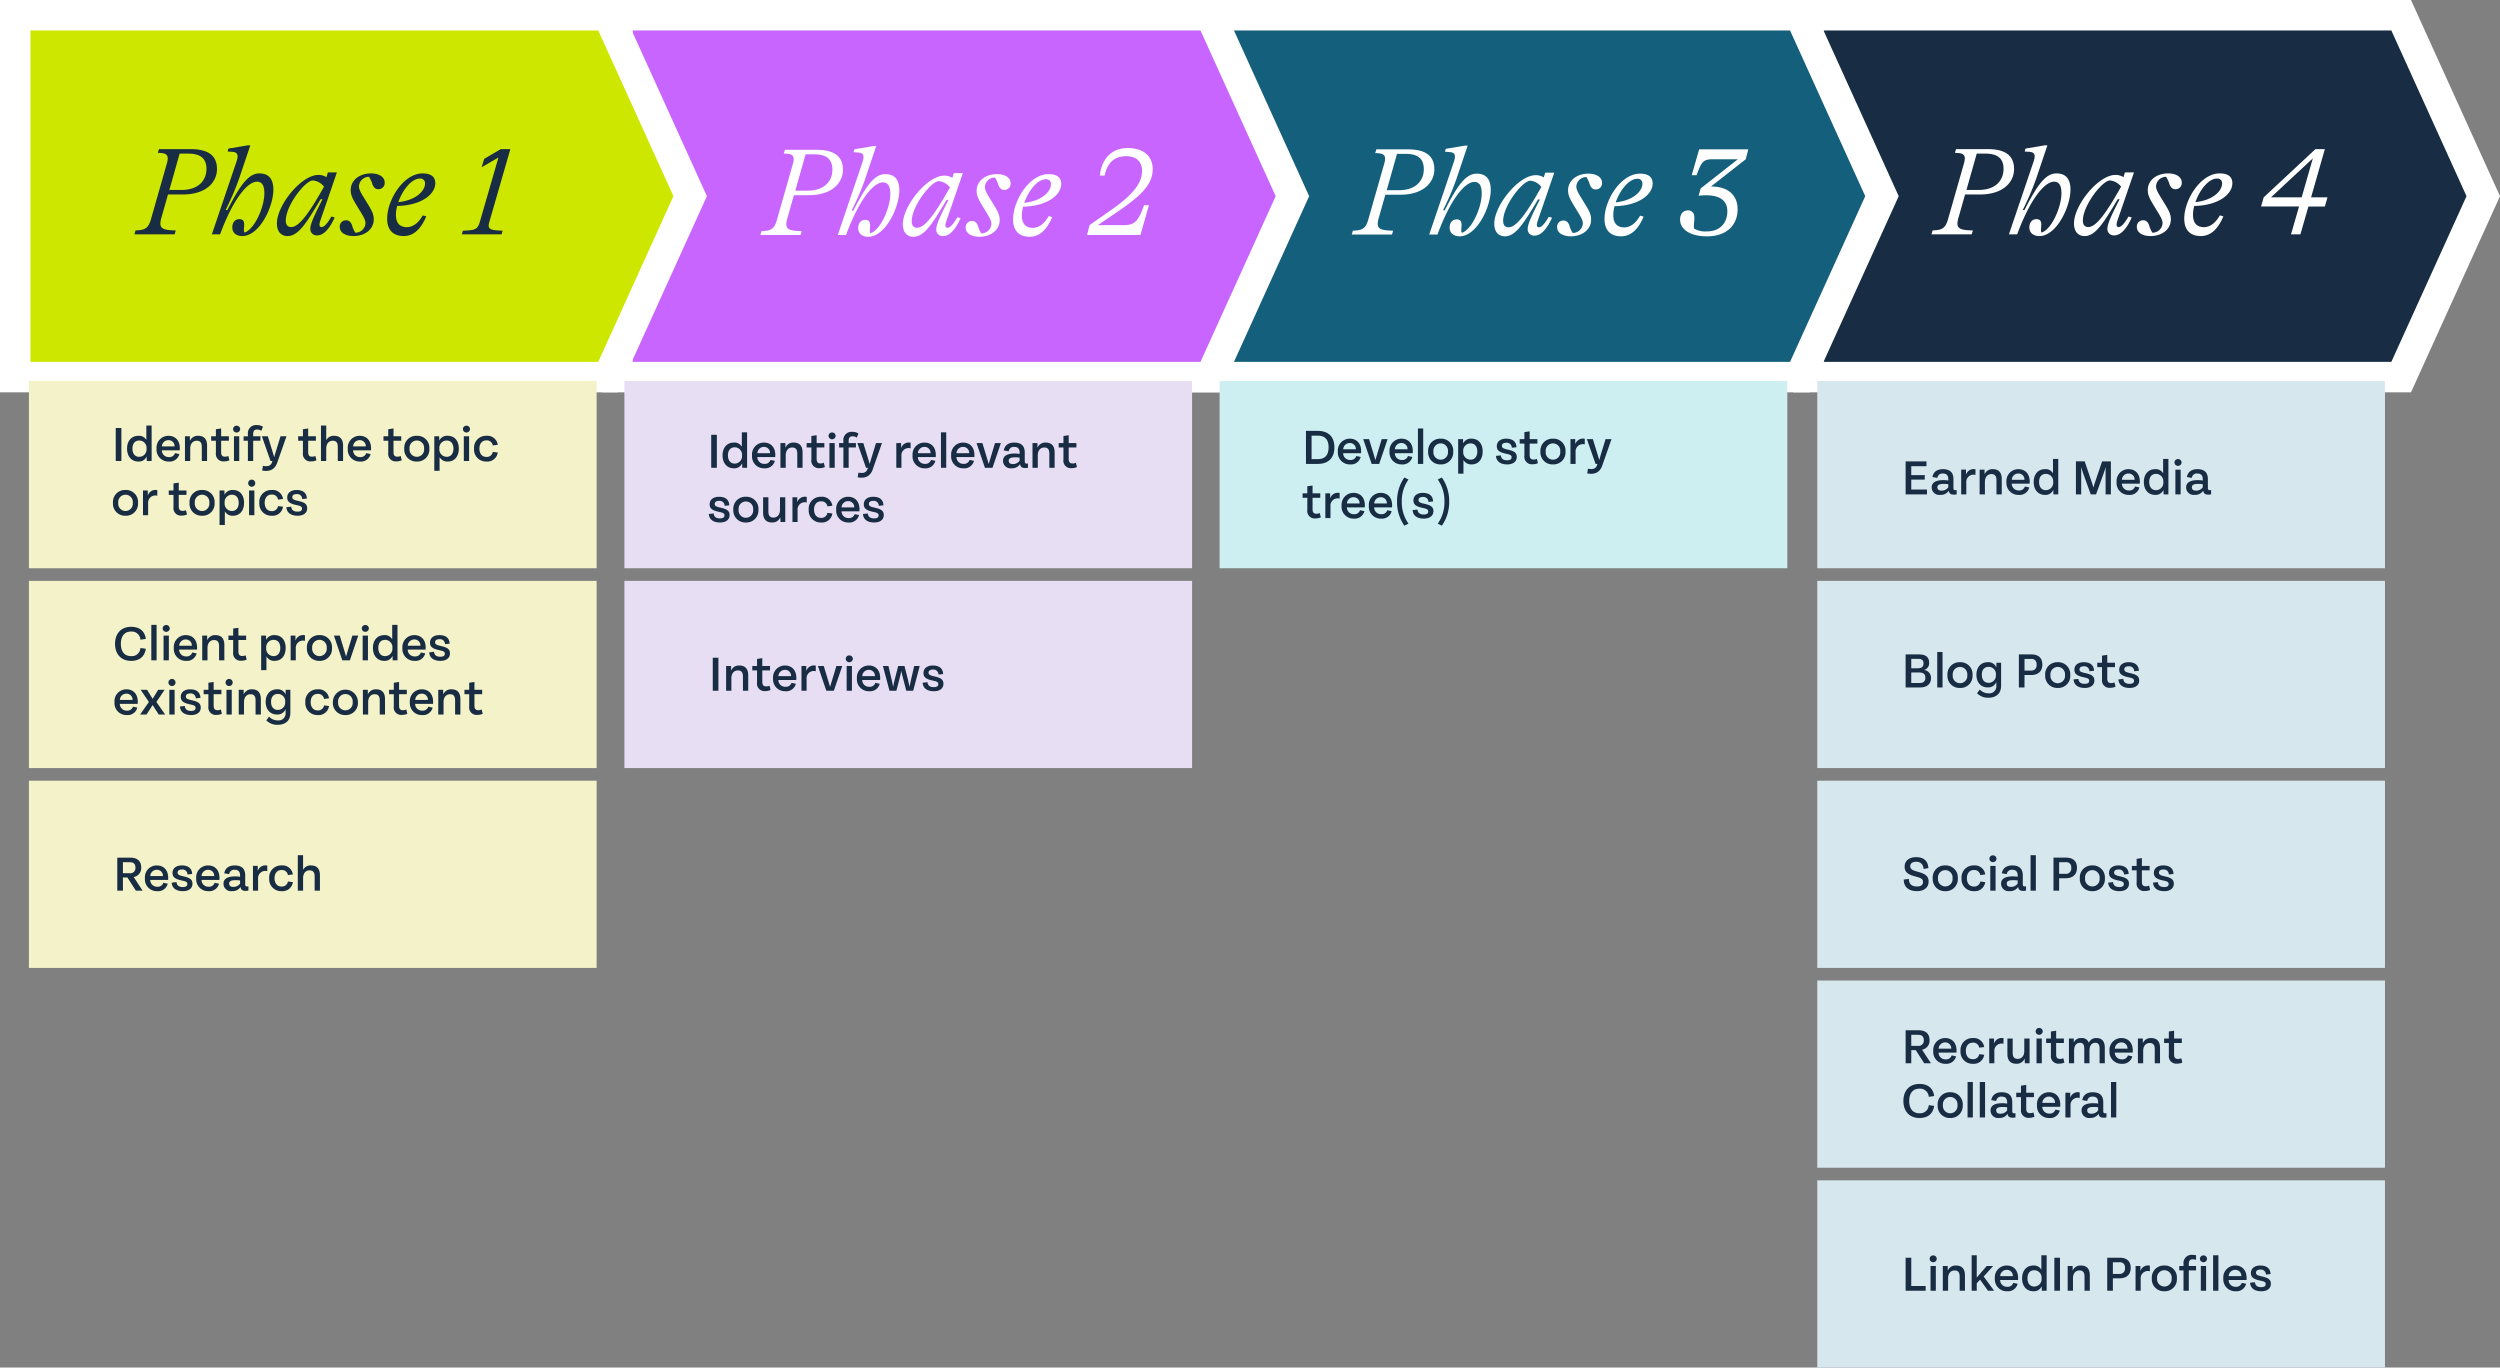 <?xml version="1.0" encoding="UTF-8"?> <svg xmlns="http://www.w3.org/2000/svg" width="738.134" height="403.779" viewBox="0 0 738.134 403.779"><rect x="0" y="0" width="738.134" height="403.779" fill="#808080" stroke="none"/><g id="infographic-telling-tech-led-stories" transform="translate(-235.463 -3596.5)"><path id="Path_4585" data-name="Path 4585" d="M3516.235,170.664H3341.206V63.82h175.029l24.241,53.422Z" transform="translate(-2571.821 3537.179)" fill="#182d43" stroke="#fff" stroke-miterlimit="10" stroke-width="9"></path><path id="Path_4586" data-name="Path 4586" d="M3104.611,170.664H2929.582V63.82h175.029l24.241,53.422Z" transform="translate(-2337.729 3537.179)" fill="#145f7b" stroke="#fff" stroke-miterlimit="10" stroke-width="9"></path><path id="Path_4587" data-name="Path 4587" d="M2691.713,170.664H2516.684V63.82h175.029l24.241,53.422Z" transform="translate(-2098.9 3537.179)" fill="#c865ff" stroke="#fff" stroke-miterlimit="10" stroke-width="9"></path><path id="Path_4588" data-name="Path 4588" d="M2277.733,170.664H2102.7V63.82h175.033l24.241,53.422Z" transform="translate(-1862.737 3537.179)" fill="#cee700" stroke="#fff" stroke-miterlimit="10" stroke-width="9"></path><path id="Path_4971" data-name="Path 4971" d="M6.364-25.16l-.333,1.11c1.776.037,2.923.185,2.923,1.665a5.471,5.471,0,0,1-.222,1.332L3.959-4.329C3.145-1.517,1.924-1.258-.555-1.147L-.888,0H10.989l.333-1.147c-3.256-.074-4.551-.407-4.551-2.072a7.562,7.562,0,0,1,.37-1.887l1.887-6.66h4.44c6.7,0,10.027-3.552,10.027-7.511,0-4.7-3.626-5.883-7.881-5.883ZM9.435-13.1l3.034-10.73h2.516c2.923,0,5.4.888,5.4,4.514,0,3.256-2.183,6.216-7.4,6.216ZM30.932.518c5.143,0,9.213-8.7,9.213-13.69,0-3.4-1.554-4.81-4.144-4.81-3.219,0-5.661,3.441-9.435,10.8h-.518a78.346,78.346,0,0,0,3.959-9.213l3.33-9.879H32.56l-5.7.962-.222.851,1.406.111c1.517.111,1.85.888,1.258,2.738L21.978,0H24.42C28.009-9.842,32.338-15.54,35.3-15.54c1.554,0,2.183,1.221,2.183,3.441,0,4-2.849,10.582-5.846,11.581-.7-.851.925-3.959-1.554-3.959-1.369,0-2.072,1.11-2.072,2.442C28.009-.407,29.267.518,30.932.518ZM54.39-2.146c-.7,0-.814-.7-.333-2.035l4.847-14.1H56.24L55.8-16.872a4.312,4.312,0,0,0-2.368-.666c-5.069,0-12.247,8.954-12.247,14.319,0,2.59,1.406,3.737,3.145,3.737,3.182,0,5.587-3.848,9.768-10.878h.555C52.1-5.365,51.06-3,51.06-1.739A1.865,1.865,0,0,0,53.169.3c2,0,3.811-2.4,5.069-5.291l-.962-.259C56.055-3.108,55.093-2.146,54.39-2.146Zm-8.991,0c-.74,0-1.591-.333-1.591-1.924,0-4.4,5.624-11.692,7.955-11.84a4.676,4.676,0,0,1,3.33,1.85C50.764-6.364,47.767-2.146,45.4-2.146ZM63.788.518c3.256,0,5.994-1.887,5.994-4.958,0-1.406-.481-2.442-1.813-4.588l-.925-1.517c-1.258-2.035-1.628-2.775-1.628-3.7a2.959,2.959,0,0,1,2.96-2.738,8.2,8.2,0,0,1,1.036,2.294c.37.777.777,1.369,1.7,1.369a1.817,1.817,0,0,0,1.887-2c0-1.739-1.85-2.664-4.033-2.664-3.256,0-5.994,1.887-5.994,4.958,0,1.406.518,2.442,1.813,4.588l.925,1.517c1.258,2.035,1.628,2.775,1.628,3.7a2.968,2.968,0,0,1-3,2.738,8.006,8.006,0,0,1-1-2.294c-.333-.777-.777-1.369-1.7-1.369a1.817,1.817,0,0,0-1.887,2C59.755-.407,61.6.518,63.788.518ZM87.949-15.1c0-2.146-1.628-2.886-3.737-2.886-5.661,0-10.471,7.807-10.471,13.357,0,3.663,2.072,5.143,4.884,5.143,3.737,0,5.661-3.441,6.66-5.809l-1.036-.3c-1.295,2.331-3,3.478-4.7,3.478-1.739,0-3.219-.888-3.219-3.589a9.825,9.825,0,0,1,.37-2.664C83.731-8.51,87.949-11.766,87.949-15.1ZM83.4-16.465a1.356,1.356,0,0,1,1.517,1.48c0,2.183-2.738,4.958-7.881,5.476C78.292-13.135,80.956-16.465,83.4-16.465Zm26.714-8.695H107.3l-4.921,2.886-.74,2.479,4.958-2.886-5.439,18.8c-.7,2.479-1.332,2.664-5.069,2.812L95.793,0h11.729l.3-1.073c-4.218-.111-4.477-.629-3.848-2.812Z" transform="translate(276.034 3665.684)" fill="#182d43"></path><path id="Path_4983" data-name="Path 4983" d="M6.364-25.16l-.333,1.11c1.776.037,2.923.185,2.923,1.665a5.471,5.471,0,0,1-.222,1.332L3.959-4.329C3.145-1.517,1.924-1.258-.555-1.147L-.888,0H10.989l.333-1.147c-3.256-.074-4.551-.407-4.551-2.072a7.562,7.562,0,0,1,.37-1.887l1.887-6.66h4.44c6.7,0,10.027-3.552,10.027-7.511,0-4.7-3.626-5.883-7.881-5.883ZM9.435-13.1l3.034-10.73h2.516c2.923,0,5.4.888,5.4,4.514,0,3.256-2.183,6.216-7.4,6.216ZM30.932.518c5.143,0,9.213-8.7,9.213-13.69,0-3.4-1.554-4.81-4.144-4.81-3.219,0-5.661,3.441-9.435,10.8h-.518a78.346,78.346,0,0,0,3.959-9.213l3.33-9.879H32.56l-5.7.962-.222.851,1.406.111c1.517.111,1.85.888,1.258,2.738L21.978,0H24.42C28.009-9.842,32.338-15.54,35.3-15.54c1.554,0,2.183,1.221,2.183,3.441,0,4-2.849,10.582-5.846,11.581-.7-.851.925-3.959-1.554-3.959-1.369,0-2.072,1.11-2.072,2.442C28.009-.407,29.267.518,30.932.518ZM54.39-2.146c-.7,0-.814-.7-.333-2.035l4.847-14.1H56.24L55.8-16.872a4.312,4.312,0,0,0-2.368-.666c-5.069,0-12.247,8.954-12.247,14.319,0,2.59,1.406,3.737,3.145,3.737,3.182,0,5.587-3.848,9.768-10.878h.555C52.1-5.365,51.06-3,51.06-1.739A1.865,1.865,0,0,0,53.169.3c2,0,3.811-2.4,5.069-5.291l-.962-.259C56.055-3.108,55.093-2.146,54.39-2.146Zm-8.991,0c-.74,0-1.591-.333-1.591-1.924,0-4.4,5.624-11.692,7.955-11.84a4.676,4.676,0,0,1,3.33,1.85C50.764-6.364,47.767-2.146,45.4-2.146ZM63.788.518c3.256,0,5.994-1.887,5.994-4.958,0-1.406-.481-2.442-1.813-4.588l-.925-1.517c-1.258-2.035-1.628-2.775-1.628-3.7a2.959,2.959,0,0,1,2.96-2.738,8.2,8.2,0,0,1,1.036,2.294c.37.777.777,1.369,1.7,1.369a1.817,1.817,0,0,0,1.887-2c0-1.739-1.85-2.664-4.033-2.664-3.256,0-5.994,1.887-5.994,4.958,0,1.406.518,2.442,1.813,4.588l.925,1.517c1.258,2.035,1.628,2.775,1.628,3.7a2.968,2.968,0,0,1-3,2.738,8.006,8.006,0,0,1-1-2.294c-.333-.777-.777-1.369-1.7-1.369a1.817,1.817,0,0,0-1.887,2C59.755-.407,61.6.518,63.788.518ZM87.949-15.1c0-2.146-1.628-2.886-3.737-2.886-5.661,0-10.471,7.807-10.471,13.357,0,3.663,2.072,5.143,4.884,5.143,3.737,0,5.661-3.441,6.66-5.809l-1.036-.3c-1.295,2.331-3,3.478-4.7,3.478-1.739,0-3.219-.888-3.219-3.589a9.825,9.825,0,0,1,.37-2.664C83.731-8.51,87.949-11.766,87.949-15.1ZM83.4-16.465a1.356,1.356,0,0,1,1.517,1.48c0,2.183-2.738,4.958-7.881,5.476C78.292-13.135,80.956-16.465,83.4-16.465ZM98.753-2.923l4.884-3.293c7.622-5.18,11.322-8.51,11.322-13.209,0-4.514-3.552-6.253-7.326-6.253-5.328,0-7.807,3.737-8.288,8.14h1.406c.7-3.182,2.368-5.735,6.364-5.735,3.256,0,4.7,1.85,4.7,4.329,0,4.181-3.626,7.77-9.953,12.136l-5.55,3.885L95.571,0h15.762l2.516-8.806h-1.443C110.63-3.7,109.372-2.923,106.3-2.923Z" transform="translate(460.844 3665.892)" fill="#fff"></path><path id="Path_4984" data-name="Path 4984" d="M6.364-25.16l-.333,1.11c1.776.037,2.923.185,2.923,1.665a5.471,5.471,0,0,1-.222,1.332L3.959-4.329C3.145-1.517,1.924-1.258-.555-1.147L-.888,0H10.989l.333-1.147c-3.256-.074-4.551-.407-4.551-2.072a7.562,7.562,0,0,1,.37-1.887l1.887-6.66h4.44c6.7,0,10.027-3.552,10.027-7.511,0-4.7-3.626-5.883-7.881-5.883ZM9.435-13.1l3.034-10.73h2.516c2.923,0,5.4.888,5.4,4.514,0,3.256-2.183,6.216-7.4,6.216ZM30.932.518c5.143,0,9.213-8.7,9.213-13.69,0-3.4-1.554-4.81-4.144-4.81-3.219,0-5.661,3.441-9.435,10.8h-.518a78.346,78.346,0,0,0,3.959-9.213l3.33-9.879H32.56l-5.7.962-.222.851,1.406.111c1.517.111,1.85.888,1.258,2.738L21.978,0H24.42C28.009-9.842,32.338-15.54,35.3-15.54c1.554,0,2.183,1.221,2.183,3.441,0,4-2.849,10.582-5.846,11.581-.7-.851.925-3.959-1.554-3.959-1.369,0-2.072,1.11-2.072,2.442C28.009-.407,29.267.518,30.932.518ZM54.39-2.146c-.7,0-.814-.7-.333-2.035l4.847-14.1H56.24L55.8-16.872a4.312,4.312,0,0,0-2.368-.666c-5.069,0-12.247,8.954-12.247,14.319,0,2.59,1.406,3.737,3.145,3.737,3.182,0,5.587-3.848,9.768-10.878h.555C52.1-5.365,51.06-3,51.06-1.739A1.865,1.865,0,0,0,53.169.3c2,0,3.811-2.4,5.069-5.291l-.962-.259C56.055-3.108,55.093-2.146,54.39-2.146Zm-8.991,0c-.74,0-1.591-.333-1.591-1.924,0-4.4,5.624-11.692,7.955-11.84a4.676,4.676,0,0,1,3.33,1.85C50.764-6.364,47.767-2.146,45.4-2.146ZM63.788.518c3.256,0,5.994-1.887,5.994-4.958,0-1.406-.481-2.442-1.813-4.588l-.925-1.517c-1.258-2.035-1.628-2.775-1.628-3.7a2.959,2.959,0,0,1,2.96-2.738,8.2,8.2,0,0,1,1.036,2.294c.37.777.777,1.369,1.7,1.369a1.817,1.817,0,0,0,1.887-2c0-1.739-1.85-2.664-4.033-2.664-3.256,0-5.994,1.887-5.994,4.958,0,1.406.518,2.442,1.813,4.588l.925,1.517c1.258,2.035,1.628,2.775,1.628,3.7a2.968,2.968,0,0,1-3,2.738,8.006,8.006,0,0,1-1-2.294c-.333-.777-.777-1.369-1.7-1.369a1.817,1.817,0,0,0-1.887,2C59.755-.407,61.6.518,63.788.518ZM87.949-15.1c0-2.146-1.628-2.886-3.737-2.886-5.661,0-10.471,7.807-10.471,13.357,0,3.663,2.072,5.143,4.884,5.143,3.737,0,5.661-3.441,6.66-5.809l-1.036-.3c-1.295,2.331-3,3.478-4.7,3.478-1.739,0-3.219-.888-3.219-3.589a9.825,9.825,0,0,1,.37-2.664C83.731-8.51,87.949-11.766,87.949-15.1ZM83.4-16.465a1.356,1.356,0,0,1,1.517,1.48c0,2.183-2.738,4.958-7.881,5.476C78.292-13.135,80.956-16.465,83.4-16.465Zm18.278-8.695-2.183,7.622h1.443c1.517-4.4,2.22-4.7,5.106-4.7h7.067L102.12-13.616l-.592,2.146c4.292-.481,8.473.222,8.473,4.625,0,3.034-1.813,5.92-6.142,5.92a6.686,6.686,0,0,1-3.7-.851c-.148-1.332.259-2.738.037-3.959A1.753,1.753,0,0,0,98.42-7.141c-1.332,0-2.368.888-2.368,2.738,0,2.7,2.7,4.921,7.955,4.921,6.29,0,9.028-3.811,9.028-7.955,0-4.995-3.885-6.845-7.881-6.734l10.286-8.066.74-2.923Z" transform="translate(635.465 3665.757)" fill="#fff"></path><path id="Path_4985" data-name="Path 4985" d="M6.364-25.16l-.333,1.11c1.776.037,2.923.185,2.923,1.665a5.471,5.471,0,0,1-.222,1.332L3.959-4.329C3.145-1.517,1.924-1.258-.555-1.147L-.888,0H10.989l.333-1.147c-3.256-.074-4.551-.407-4.551-2.072a7.562,7.562,0,0,1,.37-1.887l1.887-6.66h4.44c6.7,0,10.027-3.552,10.027-7.511,0-4.7-3.626-5.883-7.881-5.883ZM9.435-13.1l3.034-10.73h2.516c2.923,0,5.4.888,5.4,4.514,0,3.256-2.183,6.216-7.4,6.216ZM30.932.518c5.143,0,9.213-8.7,9.213-13.69,0-3.4-1.554-4.81-4.144-4.81-3.219,0-5.661,3.441-9.435,10.8h-.518a78.346,78.346,0,0,0,3.959-9.213l3.33-9.879H32.56l-5.7.962-.222.851,1.406.111c1.517.111,1.85.888,1.258,2.738L21.978,0H24.42C28.009-9.842,32.338-15.54,35.3-15.54c1.554,0,2.183,1.221,2.183,3.441,0,4-2.849,10.582-5.846,11.581-.7-.851.925-3.959-1.554-3.959-1.369,0-2.072,1.11-2.072,2.442C28.009-.407,29.267.518,30.932.518ZM54.39-2.146c-.7,0-.814-.7-.333-2.035l4.847-14.1H56.24L55.8-16.872a4.312,4.312,0,0,0-2.368-.666c-5.069,0-12.247,8.954-12.247,14.319,0,2.59,1.406,3.737,3.145,3.737,3.182,0,5.587-3.848,9.768-10.878h.555C52.1-5.365,51.06-3,51.06-1.739A1.865,1.865,0,0,0,53.169.3c2,0,3.811-2.4,5.069-5.291l-.962-.259C56.055-3.108,55.093-2.146,54.39-2.146Zm-8.991,0c-.74,0-1.591-.333-1.591-1.924,0-4.4,5.624-11.692,7.955-11.84a4.676,4.676,0,0,1,3.33,1.85C50.764-6.364,47.767-2.146,45.4-2.146ZM63.788.518c3.256,0,5.994-1.887,5.994-4.958,0-1.406-.481-2.442-1.813-4.588l-.925-1.517c-1.258-2.035-1.628-2.775-1.628-3.7a2.959,2.959,0,0,1,2.96-2.738,8.2,8.2,0,0,1,1.036,2.294c.37.777.777,1.369,1.7,1.369a1.817,1.817,0,0,0,1.887-2c0-1.739-1.85-2.664-4.033-2.664-3.256,0-5.994,1.887-5.994,4.958,0,1.406.518,2.442,1.813,4.588l.925,1.517c1.258,2.035,1.628,2.775,1.628,3.7a2.968,2.968,0,0,1-3,2.738,8.006,8.006,0,0,1-1-2.294c-.333-.777-.777-1.369-1.7-1.369a1.817,1.817,0,0,0-1.887,2C59.755-.407,61.6.518,63.788.518ZM87.949-15.1c0-2.146-1.628-2.886-3.737-2.886-5.661,0-10.471,7.807-10.471,13.357,0,3.663,2.072,5.143,4.884,5.143,3.737,0,5.661-3.441,6.66-5.809l-1.036-.3c-1.295,2.331-3,3.478-4.7,3.478-1.739,0-3.219-.888-3.219-3.589a9.825,9.825,0,0,1,.37-2.664C83.731-8.51,87.949-11.766,87.949-15.1ZM83.4-16.465a1.356,1.356,0,0,1,1.517,1.48c0,2.183-2.738,4.958-7.881,5.476C78.292-13.135,80.956-16.465,83.4-16.465Zm27.787,5.55,4.07-14.245H112.48L97.2-10.915l-.777,2.7h11.211L105.265,0h2.775l2.368-8.214h4.847l.777-2.7Zm.518-11.507L108.41-10.915H99.345Z" transform="translate(806.629 3665.684)" fill="#fff"></path><g id="Group_2622" data-name="Group 2622" transform="translate(-3.035)"><path id="Path_4972" data-name="Path 4972" d="M0,0H167.616V55.279H0Z" transform="translate(247.035 3709)" fill="#f3f2c8"></path><path id="Path_4986" data-name="Path 4986" d="M2.918,0V-9.75H1.253V0ZM10.29-6.218a2.469,2.469,0,0,0-2.355-1.23c-2.048,0-3.338,1.53-3.338,3.78C4.6-1.388,5.888.15,7.935.15a2.475,2.475,0,0,0,2.453-1.493L10.418,0H11.85V-10.47H10.29ZM8.2-1.245c-1.32,0-2.01-.99-2.01-2.423s.69-2.385,2.01-2.385a2.153,2.153,0,0,1,2.145,2.385A2.177,2.177,0,0,1,8.2-1.245ZM20.175-3.78c0-2.213-1.26-3.668-3.36-3.668a3.5,3.5,0,0,0-3.51,3.8A3.506,3.506,0,0,0,16.913.15,2.922,2.922,0,0,0,20.04-2.055l-1.29-.278a1.724,1.724,0,0,1-1.845,1.17,2,2,0,0,1-2.033-2h5.273A6.01,6.01,0,0,0,20.175-3.78ZM16.808-6.165a1.753,1.753,0,0,1,1.815,1.852H14.888A1.91,1.91,0,0,1,16.808-6.165ZM25.59-7.448a2.481,2.481,0,0,0-2.437,1.523l-.007-1.38H21.69V0h1.56V-3.653c0-1.53.81-2.34,1.935-2.34,1,0,1.478.57,1.478,1.808V0h1.56V-4.568C28.223-6.36,27.405-7.448,25.59-7.448ZM34.5-1.493a2.22,2.22,0,0,1-.982.21c-.818,0-1.14-.45-1.14-1.328V-6h2.28V-7.305h-2.28v-2.31l-1.552.225v2.085h-1.4V-6h1.4v3.593A2.2,2.2,0,0,0,33.255.105a3.668,3.668,0,0,0,1.56-.323Zm2.43-6.923a1.044,1.044,0,0,0,1.058-1.02,1.032,1.032,0,0,0-1.058-1,1.026,1.026,0,0,0-1.035,1A1.039,1.039,0,0,0,36.93-8.415ZM37.718,0V-7.305h-1.56V0Zm5.3-9.3a1.939,1.939,0,0,1,1.2.4l.51-1.215a3.039,3.039,0,0,0-1.792-.5,2.408,2.408,0,0,0-2.663,2.64v.675H39.007V-6h1.267V0h1.56V-6h2.138V-7.305H41.835v-.682C41.835-8.918,42.225-9.3,43.02-9.3Zm5.542,6.375c-.187.623-.352,1.215-.51,1.785-.18-.577-.368-1.193-.548-1.793L46.163-7.305H44.4L46.958,0h.555l-.12.36c-.368,1.1-1.237,1.335-2.67,1.058L44.49,2.8c2.025.4,3.72-.142,4.47-2.385l2.708-7.718H49.905ZM60.195-1.493a2.22,2.22,0,0,1-.982.21c-.818,0-1.14-.45-1.14-1.328V-6h2.28V-7.305h-2.28v-2.31L56.52-9.39v2.085h-1.4V-6h1.4v3.593A2.2,2.2,0,0,0,58.95.105a3.668,3.668,0,0,0,1.56-.323Zm5.543-5.955a2.473,2.473,0,0,0-2.333,1.305V-10.47h-1.56V0h1.56V-3.653c0-1.53.81-2.34,1.935-2.34,1,0,1.478.57,1.478,1.808V0h1.56V-4.568C68.378-6.36,67.553-7.448,65.738-7.448Zm10.9,3.668c0-2.213-1.26-3.668-3.36-3.668a3.5,3.5,0,0,0-3.51,3.8A3.506,3.506,0,0,0,73.373.15,2.922,2.922,0,0,0,76.5-2.055l-1.29-.278a1.724,1.724,0,0,1-1.845,1.17,2,2,0,0,1-2.033-2h5.272A6.01,6.01,0,0,0,76.635-3.78ZM73.268-6.165a1.753,1.753,0,0,1,1.815,1.852H71.348A1.91,1.91,0,0,1,73.268-6.165Zm12.12,4.673a2.22,2.22,0,0,1-.982.21c-.817,0-1.14-.45-1.14-1.328V-6h2.28V-7.305h-2.28v-2.31l-1.552.225v2.085h-1.4V-6h1.4v3.593A2.2,2.2,0,0,0,84.143.105,3.668,3.668,0,0,0,85.7-.218ZM90.15.15a3.547,3.547,0,0,0,3.7-3.8,3.541,3.541,0,0,0-3.7-3.8,3.543,3.543,0,0,0-3.705,3.8A3.549,3.549,0,0,0,90.15.15Zm0-1.4a2.161,2.161,0,0,1-2.145-2.408A2.165,2.165,0,0,1,90.15-6.06,2.165,2.165,0,0,1,92.3-3.653,2.161,2.161,0,0,1,90.15-1.245Zm9.128-6.2a2.556,2.556,0,0,0-2.5,1.4l-.022-1.26H95.31V2.88h1.56V-1.155A2.566,2.566,0,0,0,99.278.15c2.048,0,3.27-1.538,3.27-3.818C102.548-5.925,101.333-7.448,99.278-7.448Zm-.323,6.2A2.177,2.177,0,0,1,96.81-3.668a2.153,2.153,0,0,1,2.145-2.385c1.313,0,2.01.96,2.01,2.385S100.268-1.245,98.955-1.245Zm5.842-7.17a1.044,1.044,0,0,0,1.057-1.02,1.032,1.032,0,0,0-1.057-1,1.026,1.026,0,0,0-1.035,1A1.039,1.039,0,0,0,104.8-8.415ZM105.585,0V-7.305h-1.56V0Zm5.093.15a3.092,3.092,0,0,0,3.368-2.663l-1.47-.187A1.754,1.754,0,0,1,110.7-1.215c-1.335,0-2.07-1.013-2.07-2.445,0-1.418.735-2.438,2.07-2.438a1.76,1.76,0,0,1,1.875,1.493l1.47-.188a3.086,3.086,0,0,0-3.368-2.655,3.509,3.509,0,0,0-3.623,3.788A3.523,3.523,0,0,0,110.678.15ZM4.14,16.15a3.547,3.547,0,0,0,3.7-3.8,3.541,3.541,0,0,0-3.7-3.8,3.543,3.543,0,0,0-3.705,3.8A3.549,3.549,0,0,0,4.14,16.15Zm0-1.395A2.161,2.161,0,0,1,2,12.347a2.159,2.159,0,1,1,4.29,0A2.161,2.161,0,0,1,4.14,14.755Zm6.577-6.06H9.3V16h1.515V12.5a2.131,2.131,0,0,1,2.708-2.25V8.6a2.345,2.345,0,0,0-2.8,1.59Zm11.265,5.813a2.22,2.22,0,0,1-.983.21c-.818,0-1.14-.45-1.14-1.328V10h2.28V8.695H19.86V6.385l-1.553.225V8.695h-1.4V10h1.4v3.593a2.2,2.2,0,0,0,2.43,2.512,3.668,3.668,0,0,0,1.56-.322Zm4.763,1.642a3.547,3.547,0,0,0,3.7-3.8,3.541,3.541,0,0,0-3.7-3.8,3.543,3.543,0,0,0-3.705,3.8A3.549,3.549,0,0,0,26.745,16.15Zm0-1.395A2.161,2.161,0,0,1,24.6,12.347a2.159,2.159,0,1,1,4.29,0A2.161,2.161,0,0,1,26.745,14.755Zm9.128-6.2a2.556,2.556,0,0,0-2.5,1.4l-.022-1.26H31.905V18.88h1.56V14.845a2.566,2.566,0,0,0,2.408,1.305c2.048,0,3.27-1.538,3.27-3.818C39.143,10.075,37.928,8.552,35.873,8.552Zm-.322,6.2a2.177,2.177,0,0,1-2.145-2.423A2.153,2.153,0,0,1,35.55,9.947c1.313,0,2.01.96,2.01,2.385S36.863,14.755,35.55,14.755Zm5.842-7.17a1.044,1.044,0,0,0,1.058-1.02,1.047,1.047,0,1,0-1.058,1.02ZM42.18,16V8.695H40.62V16Zm5.092.15a3.092,3.092,0,0,0,3.368-2.663L49.17,13.3A1.754,1.754,0,0,1,47.3,14.785c-1.335,0-2.07-1.013-2.07-2.445S45.96,9.9,47.3,9.9a1.76,1.76,0,0,1,1.875,1.493l1.47-.188a3.086,3.086,0,0,0-3.368-2.655A3.509,3.509,0,0,0,43.65,12.34,3.523,3.523,0,0,0,47.272,16.15Zm7.68,0c1.778,0,2.828-.862,2.828-2.2,0-1.387-1-1.807-2.775-2.2-1.14-.255-1.62-.472-1.62-1.08,0-.525.382-.908,1.282-.908a1.477,1.477,0,0,1,1.65,1.47l1.373-.158c-.06-1.538-1.013-2.52-3.038-2.52-1.62,0-2.76.8-2.768,2.213,0,1.26.78,1.823,2.805,2.25,1.02.218,1.567.368,1.567,1.028,0,.6-.442.892-1.335.892-1.013,0-1.748-.382-1.853-1.462l-1.432.165C51.772,15.385,53.123,16.15,54.952,16.15Z" transform="translate(271.416 3732.62)" fill="#182d43"></path></g><g id="Group_2621" data-name="Group 2621" transform="translate(-3.035)"><path id="Path_4973" data-name="Path 4973" d="M0,0H167.616V55.279H0Z" transform="translate(247.035 3768)" fill="#f3f2c8"></path><path id="Path_4987" data-name="Path 4987" d="M5.325.15C7.77.15,9.3-1.02,9.683-3.42l-1.6-.233A2.531,2.531,0,0,1,5.31-1.245c-1.98,0-3-1.433-3-3.623,0-2.205,1.02-3.638,3-3.638A2.561,2.561,0,0,1,8.085-6.1l1.6-.233C9.345-8.73,7.77-9.9,5.325-9.9,2.333-9.9.593-7.868.593-4.868.593-1.883,2.333.15,5.325.15ZM12.863,0V-10.47H11.3V0ZM15.69-8.415a1.044,1.044,0,0,0,1.057-1.02,1.032,1.032,0,0,0-1.057-1,1.026,1.026,0,0,0-1.035,1A1.039,1.039,0,0,0,15.69-8.415ZM16.478,0V-7.305h-1.56V0Zm8.34-3.78c0-2.213-1.26-3.668-3.36-3.668a3.5,3.5,0,0,0-3.51,3.8A3.506,3.506,0,0,0,21.555.15a2.922,2.922,0,0,0,3.128-2.205l-1.29-.278a1.724,1.724,0,0,1-1.845,1.17,2,2,0,0,1-2.032-2h5.273A6.01,6.01,0,0,0,24.818-3.78ZM21.45-6.165a1.753,1.753,0,0,1,1.815,1.852H19.53A1.91,1.91,0,0,1,21.45-6.165Zm8.783-1.283A2.481,2.481,0,0,0,27.8-5.925l-.007-1.38H26.333V0h1.56V-3.653c0-1.53.81-2.34,1.935-2.34,1,0,1.477.57,1.477,1.808V0h1.56V-4.568C32.865-6.36,32.048-7.448,30.233-7.448Zm8.91,5.955a2.22,2.22,0,0,1-.982.21c-.818,0-1.14-.45-1.14-1.328V-6H39.3V-7.305H37.02v-2.31l-1.552.225v2.085h-1.4V-6h1.4v3.593A2.2,2.2,0,0,0,37.9.105a3.668,3.668,0,0,0,1.56-.323ZM47.7-7.448a2.556,2.556,0,0,0-2.5,1.4l-.023-1.26H43.733V2.88h1.56V-1.155A2.566,2.566,0,0,0,47.7.15c2.047,0,3.27-1.538,3.27-3.818C50.97-5.925,49.755-7.448,47.7-7.448Zm-.323,6.2a2.177,2.177,0,0,1-2.145-2.423,2.153,2.153,0,0,1,2.145-2.385c1.313,0,2.01.96,2.01,2.385S48.69-1.245,47.378-1.245Zm6.48-6.06H52.44V0h1.515V-3.5a2.131,2.131,0,0,1,2.708-2.25V-7.4a2.345,2.345,0,0,0-2.8,1.59ZM60.945.15a3.547,3.547,0,0,0,3.7-3.8,3.541,3.541,0,0,0-3.7-3.8,3.543,3.543,0,0,0-3.7,3.8A3.549,3.549,0,0,0,60.945.15Zm0-1.4A2.161,2.161,0,0,1,58.8-3.653,2.165,2.165,0,0,1,60.945-6.06,2.165,2.165,0,0,1,63.09-3.653,2.161,2.161,0,0,1,60.945-1.245Zm8.325-1.44c-.165.533-.315,1.035-.465,1.568-.15-.518-.3-1.035-.465-1.568l-1.395-4.62H65.212L67.695,0h2.228L72.4-7.305h-1.74Zm5.205-5.73a1.044,1.044,0,0,0,1.057-1.02,1.032,1.032,0,0,0-1.057-1,1.026,1.026,0,0,0-1.035,1A1.039,1.039,0,0,0,74.475-8.415ZM75.263,0V-7.305H73.7V0Zm7.162-6.218a2.469,2.469,0,0,0-2.355-1.23c-2.048,0-3.338,1.53-3.338,3.78,0,2.28,1.29,3.818,3.338,3.818a2.475,2.475,0,0,0,2.452-1.493L82.553,0h1.432V-10.47h-1.56ZM80.333-1.245c-1.32,0-2.01-.99-2.01-2.423s.69-2.385,2.01-2.385a2.153,2.153,0,0,1,2.145,2.385A2.177,2.177,0,0,1,80.333-1.245ZM92.31-3.78c0-2.213-1.26-3.668-3.36-3.668a3.5,3.5,0,0,0-3.51,3.8A3.506,3.506,0,0,0,89.048.15a2.922,2.922,0,0,0,3.127-2.205l-1.29-.278a1.724,1.724,0,0,1-1.845,1.17,2,2,0,0,1-2.033-2H92.28A6.01,6.01,0,0,0,92.31-3.78ZM88.942-6.165a1.753,1.753,0,0,1,1.815,1.852H87.022A1.91,1.91,0,0,1,88.942-6.165ZM96.653.15c1.777,0,2.827-.863,2.827-2.2,0-1.388-1-1.808-2.775-2.205-1.14-.255-1.62-.473-1.62-1.08,0-.525.382-.908,1.283-.908a1.477,1.477,0,0,1,1.65,1.47l1.372-.157c-.06-1.538-1.012-2.52-3.037-2.52-1.62,0-2.76.8-2.768,2.213,0,1.26.78,1.823,2.805,2.25,1.02.217,1.568.367,1.568,1.028,0,.6-.443.893-1.335.893-1.012,0-1.747-.383-1.852-1.463l-1.433.165C93.473-.615,94.823.15,96.653.15ZM7.305,12.22c0-2.213-1.26-3.668-3.36-3.668a3.5,3.5,0,0,0-3.51,3.8,3.506,3.506,0,0,0,3.608,3.8,2.922,2.922,0,0,0,3.128-2.2l-1.29-.278a1.724,1.724,0,0,1-1.845,1.17,2,2,0,0,1-2.033-2H7.275A6.01,6.01,0,0,0,7.305,12.22ZM3.938,9.835a1.753,1.753,0,0,1,1.815,1.852H2.018A1.91,1.91,0,0,1,3.938,9.835Zm8.865,2.46,2.423-3.6h-1.9l-1.635,2.67L10.05,8.695H8.16l2.43,3.6L7.988,16h1.9l1.8-2.812L13.485,16H15.39Zm4.59-4.71a1.044,1.044,0,0,0,1.058-1.02,1.047,1.047,0,1,0-1.058,1.02ZM18.18,16V8.695H16.62V16Zm4.89.15c1.778,0,2.828-.862,2.828-2.2,0-1.387-1-1.807-2.775-2.2-1.14-.255-1.62-.472-1.62-1.08,0-.525.382-.908,1.282-.908a1.477,1.477,0,0,1,1.65,1.47l1.372-.158c-.06-1.538-1.012-2.52-3.038-2.52-1.62,0-2.76.8-2.767,2.213,0,1.26.78,1.823,2.805,2.25,1.02.218,1.567.368,1.567,1.028,0,.6-.442.892-1.335.892-1.013,0-1.748-.382-1.853-1.462l-1.432.165C19.89,15.385,21.24,16.15,23.07,16.15Zm8.76-1.642a2.22,2.22,0,0,1-.983.21c-.818,0-1.14-.45-1.14-1.328V10h2.28V8.695h-2.28V6.385l-1.553.225V8.695h-1.4V10h1.4v3.593a2.2,2.2,0,0,0,2.43,2.512,3.668,3.668,0,0,0,1.56-.322Zm2.43-6.923a1.044,1.044,0,0,0,1.058-1.02,1.047,1.047,0,1,0-1.058,1.02ZM35.048,16V8.695h-1.56V16ZM41.01,8.552a2.481,2.481,0,0,0-2.437,1.523l-.007-1.38H37.11V16h1.56V12.347c0-1.53.81-2.34,1.935-2.34,1,0,1.477.57,1.477,1.808V16h1.56V11.432C43.643,9.64,42.825,8.552,41.01,8.552Zm9.945,1.56a2.486,2.486,0,0,0-2.542-1.56c-2.055,0-3.345,1.5-3.345,3.705,0,2.227,1.29,3.735,3.345,3.735a2.513,2.513,0,0,0,2.535-1.635V15.49a2.064,2.064,0,0,1-2.28,2.243,3.509,3.509,0,0,1-2.61-1.118l-.8,1.1a4.436,4.436,0,0,0,3.353,1.313c2.228,0,3.743-1.185,3.743-3.5V8.7H50.963Zm-2.28,4.523c-1.327,0-2.018-.975-2.018-2.378s.69-2.34,2.018-2.34a2.131,2.131,0,0,1,2.145,2.34A2.159,2.159,0,0,1,48.675,14.635ZM60.4,16.15a3.092,3.092,0,0,0,3.368-2.663L62.3,13.3a1.754,1.754,0,0,1-1.875,1.485c-1.335,0-2.07-1.013-2.07-2.445S59.092,9.9,60.428,9.9A1.76,1.76,0,0,1,62.3,11.395l1.47-.188A3.086,3.086,0,0,0,60.4,8.552a3.509,3.509,0,0,0-3.622,3.788A3.523,3.523,0,0,0,60.4,16.15Zm8.205,0a3.547,3.547,0,0,0,3.7-3.8,3.7,3.7,0,1,0-7.4,0A3.549,3.549,0,0,0,68.61,16.15Zm0-1.395a2.161,2.161,0,0,1-2.145-2.408,2.159,2.159,0,1,1,4.29,0A2.161,2.161,0,0,1,68.61,14.755Zm9.06-6.2a2.481,2.481,0,0,0-2.437,1.523l-.007-1.38H73.77V16h1.56V12.347c0-1.53.81-2.34,1.935-2.34,1.005,0,1.478.57,1.478,1.808V16H80.3V11.432C80.3,9.64,79.485,8.552,77.67,8.552Zm8.91,5.955a2.22,2.22,0,0,1-.983.21c-.817,0-1.14-.45-1.14-1.328V10h2.28V8.695h-2.28V6.385L82.9,6.61V8.695h-1.4V10h1.4v3.593a2.2,2.2,0,0,0,2.43,2.512,3.668,3.668,0,0,0,1.56-.322Zm7.927-2.288c0-2.213-1.26-3.668-3.36-3.668a3.5,3.5,0,0,0-3.51,3.8,3.506,3.506,0,0,0,3.608,3.8,2.922,2.922,0,0,0,3.127-2.2l-1.29-.278a1.724,1.724,0,0,1-1.845,1.17,2,2,0,0,1-2.033-2h5.272A6.01,6.01,0,0,0,94.507,12.22ZM91.14,9.835a1.753,1.753,0,0,1,1.815,1.852H89.22A1.91,1.91,0,0,1,91.14,9.835Zm8.783-1.283a2.481,2.481,0,0,0-2.437,1.523l-.007-1.38H96.023V16h1.56V12.347c0-1.53.81-2.34,1.935-2.34,1.005,0,1.478.57,1.478,1.808V16h1.56V11.432C102.555,9.64,101.738,8.552,99.923,8.552Zm8.91,5.955a2.22,2.22,0,0,1-.983.21c-.817,0-1.14-.45-1.14-1.328V10h2.28V8.695h-2.28V6.385l-1.552.225V8.695h-1.4V10h1.4v3.593a2.2,2.2,0,0,0,2.43,2.512,3.668,3.668,0,0,0,1.56-.322Z" transform="translate(271.873 3791.47)" fill="#182d43"></path></g><g id="Group_2623" data-name="Group 2623" transform="translate(-3.035 1)"><path id="Path_4974" data-name="Path 4974" d="M0,0H167.616V55.279H0Z" transform="translate(247.035 3826)" fill="#f3f2c8"></path><path id="Path_4988" data-name="Path 4988" d="M6.105-4.013A2.7,2.7,0,0,0,8.318-6.825c0-1.965-1.2-2.925-3.263-2.925h-3.8V0H2.918V-3.893h1.32L6.743,0H8.73ZM4.92-8.408c1.133,0,1.688.5,1.688,1.568A1.5,1.5,0,0,1,4.9-5.153H2.918V-8.408ZM16.283-3.78c0-2.213-1.26-3.668-3.36-3.668a3.5,3.5,0,0,0-3.51,3.8A3.506,3.506,0,0,0,13.02.15a2.922,2.922,0,0,0,3.128-2.205l-1.29-.278a1.724,1.724,0,0,1-1.845,1.17,2,2,0,0,1-2.033-2h5.273A6.01,6.01,0,0,0,16.283-3.78ZM12.915-6.165A1.753,1.753,0,0,1,14.73-4.313H11A1.91,1.91,0,0,1,12.915-6.165ZM20.625.15c1.778,0,2.828-.863,2.828-2.2,0-1.388-1-1.808-2.775-2.205-1.14-.255-1.62-.473-1.62-1.08,0-.525.382-.908,1.282-.908a1.477,1.477,0,0,1,1.65,1.47l1.372-.157c-.06-1.538-1.012-2.52-3.038-2.52-1.62,0-2.76.8-2.767,2.213,0,1.26.78,1.823,2.805,2.25,1.02.217,1.567.367,1.567,1.028,0,.6-.442.893-1.335.893-1.013,0-1.748-.383-1.853-1.463l-1.432.165C17.445-.615,18.8.15,20.625.15Zm10.8-3.93c0-2.213-1.26-3.668-3.36-3.668a3.5,3.5,0,0,0-3.51,3.8A3.506,3.506,0,0,0,28.163.15,2.922,2.922,0,0,0,31.29-2.055L30-2.333a1.724,1.724,0,0,1-1.845,1.17,2,2,0,0,1-2.033-2H31.4A6.01,6.01,0,0,0,31.425-3.78ZM28.058-6.165a1.753,1.753,0,0,1,1.815,1.852H26.138A1.91,1.91,0,0,1,28.058-6.165Zm11.528,4.92c-.428,0-.562-.218-.562-.653V-4.433c0-.915-.1-3.015-3.1-3.015-1.7,0-2.843.8-3.09,2.325l1.455.255a1.46,1.46,0,0,1,1.65-1.29c1.2,0,1.575.705,1.575,1.71V-4.1a9.875,9.875,0,0,0-1.478-.113c-1.972,0-3.428.57-3.428,2.138A2.218,2.218,0,0,0,35.115.143,2.8,2.8,0,0,0,37.65-1.1c.1.81.5,1.17,1.523,1.17a3.213,3.213,0,0,0,.8-.09V-1.275A2.461,2.461,0,0,1,39.585-1.245ZM35.5-1.11c-.735,0-1.208-.285-1.208-1,0-.69.608-.99,1.882-.99a11.7,11.7,0,0,1,1.335.082V-2.1A2.358,2.358,0,0,1,35.5-1.11Zm7.23-6.2H41.31V0h1.515V-3.5a2.131,2.131,0,0,1,2.708-2.25V-7.4a2.345,2.345,0,0,0-2.8,1.59Zm7,7.455A3.092,3.092,0,0,0,53.1-2.513L51.63-2.7a1.754,1.754,0,0,1-1.875,1.485c-1.335,0-2.07-1.013-2.07-2.445,0-1.418.735-2.438,2.07-2.438A1.76,1.76,0,0,1,51.63-4.605l1.47-.188a3.086,3.086,0,0,0-3.368-2.655A3.509,3.509,0,0,0,46.11-3.66,3.523,3.523,0,0,0,49.732.15Zm8.715-7.6a2.473,2.473,0,0,0-2.333,1.305V-10.47h-1.56V0h1.56V-3.653c0-1.53.81-2.34,1.935-2.34,1,0,1.477.57,1.477,1.808V0h1.56V-4.568C61.088-6.36,60.263-7.448,58.448-7.448Z" transform="translate(271.873 3858.47)" fill="#182d43"></path></g><g id="Group_2625" data-name="Group 2625" transform="translate(1)"><path id="Path_4975" data-name="Path 4975" d="M0,0H167.616V55.279H0Z" transform="translate(418.818 3709)" fill="#e8def3"></path><path id="Path_4989" data-name="Path 4989" d="M2.918,0V-9.75H1.253V0ZM10.29-6.218a2.469,2.469,0,0,0-2.355-1.23c-2.048,0-3.338,1.53-3.338,3.78C4.6-1.388,5.888.15,7.935.15a2.475,2.475,0,0,0,2.453-1.493L10.418,0H11.85V-10.47H10.29ZM8.2-1.245c-1.32,0-2.01-.99-2.01-2.423s.69-2.385,2.01-2.385a2.153,2.153,0,0,1,2.145,2.385A2.177,2.177,0,0,1,8.2-1.245ZM20.175-3.78c0-2.213-1.26-3.668-3.36-3.668a3.5,3.5,0,0,0-3.51,3.8A3.506,3.506,0,0,0,16.913.15,2.922,2.922,0,0,0,20.04-2.055l-1.29-.278a1.724,1.724,0,0,1-1.845,1.17,2,2,0,0,1-2.033-2h5.273A6.01,6.01,0,0,0,20.175-3.78ZM16.808-6.165a1.753,1.753,0,0,1,1.815,1.852H14.888A1.91,1.91,0,0,1,16.808-6.165ZM25.59-7.448a2.481,2.481,0,0,0-2.437,1.523l-.007-1.38H21.69V0h1.56V-3.653c0-1.53.81-2.34,1.935-2.34,1,0,1.478.57,1.478,1.808V0h1.56V-4.568C28.223-6.36,27.405-7.448,25.59-7.448ZM34.5-1.493a2.22,2.22,0,0,1-.982.21c-.818,0-1.14-.45-1.14-1.328V-6h2.28V-7.305h-2.28v-2.31l-1.552.225v2.085h-1.4V-6h1.4v3.593A2.2,2.2,0,0,0,33.255.105a3.668,3.668,0,0,0,1.56-.323Zm2.43-6.923a1.044,1.044,0,0,0,1.058-1.02,1.032,1.032,0,0,0-1.058-1,1.026,1.026,0,0,0-1.035,1A1.039,1.039,0,0,0,36.93-8.415ZM37.718,0V-7.305h-1.56V0Zm5.3-9.3a1.939,1.939,0,0,1,1.2.4l.51-1.215a3.039,3.039,0,0,0-1.792-.5,2.408,2.408,0,0,0-2.663,2.64v.675H39.007V-6h1.267V0h1.56V-6h2.138V-7.305H41.835v-.682C41.835-8.918,42.225-9.3,43.02-9.3Zm5.542,6.375c-.187.623-.352,1.215-.51,1.785-.18-.577-.368-1.193-.548-1.793L46.163-7.305H44.4L46.958,0h.555l-.12.36c-.368,1.1-1.237,1.335-2.67,1.058L44.49,2.8c2.025.4,3.72-.142,4.47-2.385l2.708-7.718H49.905Zm8.752-4.38H55.9V0h1.515V-3.5a2.131,2.131,0,0,1,2.708-2.25V-7.4a2.345,2.345,0,0,0-2.8,1.59ZM67.568-3.78c0-2.213-1.26-3.668-3.36-3.668a3.5,3.5,0,0,0-3.51,3.8A3.506,3.506,0,0,0,64.305.15a2.922,2.922,0,0,0,3.128-2.205l-1.29-.278A1.724,1.724,0,0,1,64.3-1.163a2,2,0,0,1-2.033-2h5.272A6.008,6.008,0,0,0,67.568-3.78ZM64.2-6.165a1.753,1.753,0,0,1,1.815,1.852H62.28A1.91,1.91,0,0,1,64.2-6.165ZM70.643,0V-10.47h-1.56V0Zm8.325-3.78c0-2.213-1.26-3.668-3.36-3.668a3.5,3.5,0,0,0-3.51,3.8A3.506,3.506,0,0,0,75.705.15a2.922,2.922,0,0,0,3.127-2.205l-1.29-.278A1.724,1.724,0,0,1,75.7-1.163a2,2,0,0,1-2.033-2h5.272A6.01,6.01,0,0,0,78.967-3.78ZM75.6-6.165a1.753,1.753,0,0,1,1.815,1.852H73.68A1.91,1.91,0,0,1,75.6-6.165Zm8.048,3.48c-.165.533-.315,1.035-.465,1.568-.15-.518-.3-1.035-.465-1.568l-1.395-4.62H79.59L82.073,0H84.3l2.482-7.305h-1.74Zm10.74,1.44c-.428,0-.563-.218-.563-.653V-4.433c0-.915-.1-3.015-3.1-3.015-1.7,0-2.842.8-3.09,2.325l1.455.255a1.46,1.46,0,0,1,1.65-1.29c1.2,0,1.575.705,1.575,1.71V-4.1a9.875,9.875,0,0,0-1.477-.113c-1.973,0-3.428.57-3.428,2.138A2.218,2.218,0,0,0,89.918.143,2.8,2.8,0,0,0,92.452-1.1c.105.81.5,1.17,1.522,1.17a3.213,3.213,0,0,0,.8-.09V-1.275A2.461,2.461,0,0,1,94.388-1.245ZM90.3-1.11c-.735,0-1.208-.285-1.208-1,0-.69.607-.99,1.882-.99a11.7,11.7,0,0,1,1.335.082V-2.1A2.358,2.358,0,0,1,90.3-1.11Zm9.712-6.338a2.481,2.481,0,0,0-2.438,1.523l-.007-1.38H96.113V0h1.56V-3.653c0-1.53.81-2.34,1.935-2.34,1.005,0,1.478.57,1.478,1.808V0h1.56V-4.568C102.645-6.36,101.827-7.448,100.012-7.448Zm8.91,5.955a2.22,2.22,0,0,1-.982.21c-.817,0-1.14-.45-1.14-1.328V-6h2.28V-7.305H106.8v-2.31l-1.552.225v2.085h-1.4V-6h1.4v3.593a2.2,2.2,0,0,0,2.43,2.513,3.668,3.668,0,0,0,1.56-.323ZM3.855,16.15c1.778,0,2.828-.862,2.828-2.2,0-1.387-1-1.807-2.775-2.2-1.14-.255-1.62-.472-1.62-1.08,0-.525.383-.908,1.283-.908a1.477,1.477,0,0,1,1.65,1.47l1.373-.158c-.06-1.538-1.013-2.52-3.038-2.52-1.62,0-2.76.8-2.768,2.213,0,1.26.78,1.823,2.805,2.25,1.02.218,1.568.368,1.568,1.028,0,.6-.442.892-1.335.892-1.013,0-1.748-.382-1.853-1.462L.54,13.637C.675,15.385,2.025,16.15,3.855,16.15Zm7.635,0a3.547,3.547,0,0,0,3.7-3.8,3.541,3.541,0,0,0-3.7-3.8,3.543,3.543,0,0,0-3.705,3.8A3.549,3.549,0,0,0,11.49,16.15Zm0-1.395a2.161,2.161,0,0,1-2.145-2.408,2.159,2.159,0,1,1,4.29,0A2.161,2.161,0,0,1,11.49,14.755Zm10.065-2.4c0,1.53-.81,2.347-1.942,2.347-1.005,0-1.478-.57-1.478-1.807v-4.2h-1.56v4.568c0,1.793.825,2.88,2.64,2.88a2.465,2.465,0,0,0,2.445-1.56L21.72,16h1.4V8.695h-1.56Zm5.1-3.66H25.237V16h1.515V12.5a2.131,2.131,0,0,1,2.708-2.25V8.6a2.345,2.345,0,0,0-2.8,1.59ZM33.66,16.15a3.092,3.092,0,0,0,3.368-2.663l-1.47-.187a1.754,1.754,0,0,1-1.875,1.485c-1.335,0-2.07-1.013-2.07-2.445S32.347,9.9,33.683,9.9a1.76,1.76,0,0,1,1.875,1.493l1.47-.188A3.086,3.086,0,0,0,33.66,8.552a3.509,3.509,0,0,0-3.622,3.788A3.523,3.523,0,0,0,33.66,16.15Zm11.37-3.93c0-2.213-1.26-3.668-3.36-3.668a3.5,3.5,0,0,0-3.51,3.8,3.506,3.506,0,0,0,3.607,3.8,2.922,2.922,0,0,0,3.128-2.2l-1.29-.278a1.724,1.724,0,0,1-1.845,1.17,2,2,0,0,1-2.033-2H45A6.01,6.01,0,0,0,45.03,12.22ZM41.662,9.835a1.753,1.753,0,0,1,1.815,1.852H39.743A1.91,1.91,0,0,1,41.662,9.835Zm7.71,6.315c1.778,0,2.828-.862,2.828-2.2,0-1.387-1-1.807-2.775-2.2-1.14-.255-1.62-.472-1.62-1.08,0-.525.383-.908,1.283-.908a1.477,1.477,0,0,1,1.65,1.47l1.373-.158c-.06-1.538-1.013-2.52-3.038-2.52-1.62,0-2.76.8-2.768,2.213,0,1.26.78,1.823,2.805,2.25,1.02.218,1.568.368,1.568,1.028,0,.6-.442.892-1.335.892-1.013,0-1.748-.382-1.853-1.462l-1.432.165C46.193,15.385,47.543,16.15,49.373,16.15Z" transform="translate(443.199 3734.62)" fill="#182d43"></path></g><g id="Group_2624" data-name="Group 2624" transform="translate(1)"><path id="Path_4976" data-name="Path 4976" d="M0,0H167.616V55.279H0Z" transform="translate(418.818 3768)" fill="#e8def3"></path><path id="Path_4990" data-name="Path 4990" d="M2.918,0V-9.75H1.253V0ZM9.09-7.448A2.481,2.481,0,0,0,6.653-5.925l-.007-1.38H5.19V0H6.75V-3.653c0-1.53.81-2.34,1.935-2.34,1,0,1.477.57,1.477,1.808V0h1.56V-4.568C11.723-6.36,10.905-7.448,9.09-7.448ZM18-1.493a2.22,2.22,0,0,1-.982.21c-.818,0-1.14-.45-1.14-1.328V-6h2.28V-7.305h-2.28v-2.31l-1.552.225v2.085h-1.4V-6h1.4v3.593A2.2,2.2,0,0,0,16.755.105a3.668,3.668,0,0,0,1.56-.323ZM25.928-3.78c0-2.213-1.26-3.668-3.36-3.668a3.5,3.5,0,0,0-3.51,3.8A3.506,3.506,0,0,0,22.665.15a2.922,2.922,0,0,0,3.127-2.205L24.5-2.333a1.724,1.724,0,0,1-1.845,1.17,2,2,0,0,1-2.033-2H25.9A6.01,6.01,0,0,0,25.928-3.78ZM22.56-6.165a1.753,1.753,0,0,1,1.815,1.852H20.64A1.91,1.91,0,0,1,22.56-6.165Zm6.3-1.14H27.443V0h1.515V-3.5a2.131,2.131,0,0,1,2.708-2.25V-7.4a2.345,2.345,0,0,0-2.8,1.59Zm7.493,4.62c-.165.533-.315,1.035-.465,1.568-.15-.518-.3-1.035-.465-1.568l-1.4-4.62H32.3L34.778,0h2.228l2.483-7.305h-1.74Zm5.2-5.73a1.044,1.044,0,0,0,1.058-1.02,1.032,1.032,0,0,0-1.058-1,1.026,1.026,0,0,0-1.035,1A1.039,1.039,0,0,0,41.557-8.415ZM42.345,0V-7.305h-1.56V0Zm8.34-3.78c0-2.213-1.26-3.668-3.36-3.668a3.5,3.5,0,0,0-3.51,3.8A3.506,3.506,0,0,0,47.423.15,2.922,2.922,0,0,0,50.55-2.055l-1.29-.278a1.724,1.724,0,0,1-1.845,1.17,2,2,0,0,1-2.033-2h5.273A6.01,6.01,0,0,0,50.685-3.78ZM47.318-6.165a1.753,1.753,0,0,1,1.815,1.852H45.4A1.91,1.91,0,0,1,47.318-6.165ZM59.813-3.36c-.172.758-.315,1.433-.465,2.228-.165-.855-.323-1.538-.5-2.258l-.99-3.915H56L55.005-3.4c-.18.72-.338,1.4-.495,2.25-.158-.8-.292-1.47-.465-2.22l-.923-3.938H51.487L53.43,0h2.04l1.118-4.35c.127-.48.225-.93.338-1.463.12.533.217.983.337,1.463L58.388,0h2.04l1.935-7.305H60.728ZM66.533.15c1.778,0,2.827-.863,2.827-2.2,0-1.388-1-1.808-2.775-2.205-1.14-.255-1.62-.473-1.62-1.08,0-.525.382-.908,1.283-.908A1.477,1.477,0,0,1,67.9-4.77l1.373-.157c-.06-1.538-1.013-2.52-3.037-2.52-1.62,0-2.76.8-2.768,2.213,0,1.26.78,1.823,2.805,2.25,1.02.217,1.567.367,1.567,1.028,0,.6-.442.893-1.335.893-1.012,0-1.747-.383-1.853-1.463l-1.432.165C63.353-.615,64.7.15,66.533.15Z" transform="translate(443.656 3800.44)" fill="#182d43"></path></g><g id="Group_2626" data-name="Group 2626" transform="translate(5)"><path id="Path_4977" data-name="Path 4977" d="M0,0H167.616V55.279H0Z" transform="translate(590.559 3709)" fill="#cdeff1"></path><path id="Path_4991" data-name="Path 4991" d="M4.71,0C8.033,0,9.653-1.905,9.653-4.89S8.033-9.75,4.71-9.75H1.253V0ZM2.918-8.34h1.83c2.22,0,3.188,1.26,3.188,3.45S6.968-1.41,4.748-1.41H2.918ZM17.543-3.78c0-2.213-1.26-3.668-3.36-3.668a3.5,3.5,0,0,0-3.51,3.8A3.506,3.506,0,0,0,14.28.15a2.922,2.922,0,0,0,3.128-2.205l-1.29-.278a1.724,1.724,0,0,1-1.845,1.17,2,2,0,0,1-2.033-2h5.273A6.01,6.01,0,0,0,17.543-3.78ZM14.175-6.165A1.753,1.753,0,0,1,15.99-4.313H12.255A1.91,1.91,0,0,1,14.175-6.165Zm8.047,3.48c-.165.533-.315,1.035-.465,1.568-.15-.518-.3-1.035-.465-1.568l-1.4-4.62H18.165L20.648,0h2.227l2.483-7.305h-1.74ZM32.8-3.78c0-2.213-1.26-3.668-3.36-3.668a3.5,3.5,0,0,0-3.51,3.8A3.506,3.506,0,0,0,29.535.15a2.922,2.922,0,0,0,3.128-2.205l-1.29-.278a1.724,1.724,0,0,1-1.845,1.17,2,2,0,0,1-2.032-2h5.273A6.01,6.01,0,0,0,32.8-3.78ZM29.43-6.165a1.753,1.753,0,0,1,1.815,1.852H27.51A1.91,1.91,0,0,1,29.43-6.165ZM35.873,0V-10.47h-1.56V0Zm5.16.15a3.547,3.547,0,0,0,3.7-3.8,3.541,3.541,0,0,0-3.7-3.8,3.543,3.543,0,0,0-3.7,3.8A3.549,3.549,0,0,0,41.033.15Zm0-1.4a2.161,2.161,0,0,1-2.145-2.408A2.165,2.165,0,0,1,41.033-6.06a2.165,2.165,0,0,1,2.145,2.408A2.161,2.161,0,0,1,41.033-1.245Zm9.128-6.2a2.556,2.556,0,0,0-2.5,1.4l-.023-1.26H46.193V2.88h1.56V-1.155A2.566,2.566,0,0,0,50.16.15c2.047,0,3.27-1.538,3.27-3.818C53.43-5.925,52.215-7.448,50.16-7.448Zm-.323,6.2a2.177,2.177,0,0,1-2.145-2.423,2.153,2.153,0,0,1,2.145-2.385c1.313,0,2.01.96,2.01,2.385S51.15-1.245,49.838-1.245ZM60.667.15c1.778,0,2.828-.863,2.828-2.2,0-1.388-1-1.808-2.775-2.205-1.14-.255-1.62-.473-1.62-1.08,0-.525.383-.908,1.283-.908a1.477,1.477,0,0,1,1.65,1.47l1.373-.157c-.06-1.538-1.013-2.52-3.038-2.52-1.62,0-2.76.8-2.768,2.213,0,1.26.78,1.823,2.805,2.25,1.02.217,1.568.367,1.568,1.028,0,.6-.442.893-1.335.893-1.013,0-1.748-.383-1.853-1.463l-1.432.165C57.487-.615,58.838.15,60.667.15Zm8.76-1.643a2.22,2.22,0,0,1-.983.21c-.817,0-1.14-.45-1.14-1.328V-6h2.28V-7.305h-2.28v-2.31l-1.552.225v2.085h-1.4V-6h1.4v3.593A2.2,2.2,0,0,0,68.183.105a3.668,3.668,0,0,0,1.56-.323ZM74.19.15a3.547,3.547,0,0,0,3.7-3.8,3.541,3.541,0,0,0-3.7-3.8,3.543,3.543,0,0,0-3.705,3.8A3.549,3.549,0,0,0,74.19.15Zm0-1.4a2.161,2.161,0,0,1-2.145-2.408A2.165,2.165,0,0,1,74.19-6.06a2.165,2.165,0,0,1,2.145,2.408A2.161,2.161,0,0,1,74.19-1.245Zm6.577-6.06H79.35V0h1.515V-3.5a2.131,2.131,0,0,1,2.707-2.25V-7.4a2.345,2.345,0,0,0-2.8,1.59Zm7.6,4.38c-.187.623-.353,1.215-.51,1.785-.18-.577-.368-1.193-.548-1.793L85.965-7.305H84.2L86.76,0h.555l-.12.36c-.368,1.1-1.237,1.335-2.67,1.058L84.293,2.8c2.025.4,3.72-.142,4.47-2.385L91.47-7.305H89.708ZM5.325,14.507a2.22,2.22,0,0,1-.983.21c-.818,0-1.14-.45-1.14-1.328V10h2.28V8.695H3.2V6.385L1.65,6.61V8.695H.255V10h1.4v3.593A2.2,2.2,0,0,0,4.08,16.1a3.668,3.668,0,0,0,1.56-.322ZM8.393,8.695H6.975V16H8.49V12.5a2.131,2.131,0,0,1,2.708-2.25V8.6a2.345,2.345,0,0,0-2.8,1.59ZM18.645,12.22c0-2.213-1.26-3.668-3.36-3.668a3.5,3.5,0,0,0-3.51,3.8,3.506,3.506,0,0,0,3.608,3.8,2.922,2.922,0,0,0,3.128-2.2l-1.29-.278a1.724,1.724,0,0,1-1.845,1.17,2,2,0,0,1-2.033-2h5.273A6.01,6.01,0,0,0,18.645,12.22ZM15.278,9.835a1.753,1.753,0,0,1,1.815,1.852H13.358A1.91,1.91,0,0,1,15.278,9.835ZM26.693,12.22c0-2.213-1.26-3.668-3.36-3.668a3.5,3.5,0,0,0-3.51,3.8,3.506,3.506,0,0,0,3.608,3.8,2.922,2.922,0,0,0,3.128-2.2l-1.29-.278a1.724,1.724,0,0,1-1.845,1.17,2,2,0,0,1-2.032-2h5.273A6.01,6.01,0,0,0,26.693,12.22ZM23.325,9.835a1.753,1.753,0,0,1,1.815,1.852H21.405A1.91,1.91,0,0,1,23.325,9.835Zm8.2,7.808a10.926,10.926,0,0,1-1.98-6.518,10.926,10.926,0,0,1,1.98-6.518l-1.215-.593a12.061,12.061,0,0,0-2.16,7.11,12.061,12.061,0,0,0,2.16,7.11Zm4.53-1.493c1.778,0,2.828-.862,2.828-2.2,0-1.387-1-1.807-2.775-2.2-1.14-.255-1.62-.472-1.62-1.08,0-.525.383-.908,1.283-.908a1.477,1.477,0,0,1,1.65,1.47l1.373-.158c-.06-1.538-1.013-2.52-3.038-2.52-1.62,0-2.76.8-2.768,2.213,0,1.26.78,1.823,2.805,2.25,1.02.218,1.568.368,1.568,1.028,0,.6-.442.892-1.335.892-1.013,0-1.748-.382-1.853-1.462l-1.432.165C32.88,15.385,34.23,16.15,36.06,16.15Zm5.325,2.085a12.061,12.061,0,0,0,2.16-7.11,12.061,12.061,0,0,0-2.16-7.11l-1.215.593a10.926,10.926,0,0,1,1.98,6.518,10.926,10.926,0,0,1-1.98,6.518Z" transform="translate(614.798 3733.47)" fill="#182d43"></path></g><g id="Group_2617" data-name="Group 2617" transform="translate(10)"><path id="Path_4978" data-name="Path 4978" d="M0,0H167.616V55.279H0Z" transform="translate(762.015 3709)" fill="#d7e7ee"></path><path id="Path_4992" data-name="Path 4992" d="M7.56,0V-1.425H2.918V-4.358H6.9V-5.693H2.918V-8.325H7.41V-9.75H1.253V0Zm8.37-1.245c-.428,0-.563-.218-.563-.653V-4.433c0-.915-.1-3.015-3.105-3.015-1.7,0-2.843.8-3.09,2.325l1.455.255a1.46,1.46,0,0,1,1.65-1.29c1.2,0,1.575.705,1.575,1.71V-4.1a9.875,9.875,0,0,0-1.477-.113c-1.973,0-3.428.57-3.428,2.138A2.218,2.218,0,0,0,11.46.143,2.8,2.8,0,0,0,14-1.1c.1.81.5,1.17,1.523,1.17a3.213,3.213,0,0,0,.8-.09V-1.275A2.461,2.461,0,0,1,15.93-1.245Zm-4.088.135c-.735,0-1.208-.285-1.208-1,0-.69.608-.99,1.883-.99a11.7,11.7,0,0,1,1.335.082V-2.1A2.358,2.358,0,0,1,11.843-1.11Zm7.23-6.2H17.655V0H19.17V-3.5a2.131,2.131,0,0,1,2.708-2.25V-7.4a2.345,2.345,0,0,0-2.8,1.59ZM27-7.448a2.481,2.481,0,0,0-2.437,1.523l-.007-1.38H23.1V0h1.56V-3.653c0-1.53.81-2.34,1.935-2.34,1,0,1.478.57,1.478,1.808V0h1.56V-4.568C29.633-6.36,28.815-7.448,27-7.448ZM37.89-3.78c0-2.213-1.26-3.668-3.36-3.668a3.5,3.5,0,0,0-3.51,3.8A3.506,3.506,0,0,0,34.627.15a2.922,2.922,0,0,0,3.128-2.205l-1.29-.278a1.724,1.724,0,0,1-1.845,1.17,2,2,0,0,1-2.033-2H37.86A6.01,6.01,0,0,0,37.89-3.78ZM34.522-6.165a1.753,1.753,0,0,1,1.815,1.852H32.6A1.91,1.91,0,0,1,34.522-6.165ZM44.76-6.218A2.469,2.469,0,0,0,42.4-7.448c-2.048,0-3.337,1.53-3.337,3.78,0,2.28,1.29,3.818,3.337,3.818a2.475,2.475,0,0,0,2.453-1.493L44.888,0H46.32V-10.47H44.76ZM42.667-1.245c-1.32,0-2.01-.99-2.01-2.423s.69-2.385,2.01-2.385a2.153,2.153,0,0,1,2.145,2.385A2.177,2.177,0,0,1,42.667-1.245Zm14.5-2.31c-.18.54-.323,1.043-.472,1.56-.143-.525-.308-1.058-.472-1.56l-2.1-6.2H51.532V0h1.56V-6.21c0-.63-.007-1.223-.007-1.86.188.683.39,1.328.623,1.988L55.912,0h1.56l2.2-6.083c.24-.66.443-1.3.63-1.988,0,.653-.007,1.238-.007,1.86V0h1.56V-9.75H59.265ZM70.41-3.78c0-2.213-1.26-3.668-3.36-3.668a3.5,3.5,0,0,0-3.51,3.8A3.506,3.506,0,0,0,67.147.15a2.922,2.922,0,0,0,3.128-2.205l-1.29-.278a1.724,1.724,0,0,1-1.845,1.17,2,2,0,0,1-2.033-2H70.38A6.008,6.008,0,0,0,70.41-3.78ZM67.043-6.165a1.753,1.753,0,0,1,1.815,1.852H65.122A1.91,1.91,0,0,1,67.043-6.165ZM77.28-6.218a2.469,2.469,0,0,0-2.355-1.23c-2.048,0-3.338,1.53-3.338,3.78,0,2.28,1.29,3.818,3.338,3.818a2.475,2.475,0,0,0,2.452-1.493L77.408,0H78.84V-10.47H77.28ZM75.188-1.245c-1.32,0-2.01-.99-2.01-2.423s.69-2.385,2.01-2.385a2.153,2.153,0,0,1,2.145,2.385A2.177,2.177,0,0,1,75.188-1.245Zm6.48-7.17a1.044,1.044,0,0,0,1.057-1.02,1.032,1.032,0,0,0-1.057-1,1.026,1.026,0,0,0-1.035,1A1.039,1.039,0,0,0,81.668-8.415ZM82.455,0V-7.305H80.9V0Zm8.6-1.245c-.428,0-.563-.218-.563-.653V-4.433c0-.915-.1-3.015-3.1-3.015-1.7,0-2.842.8-3.09,2.325l1.455.255a1.46,1.46,0,0,1,1.65-1.29c1.2,0,1.575.705,1.575,1.71V-4.1A9.875,9.875,0,0,0,87.5-4.208c-1.973,0-3.428.57-3.428,2.138A2.218,2.218,0,0,0,86.588.143,2.8,2.8,0,0,0,89.122-1.1c.105.81.5,1.17,1.522,1.17a3.213,3.213,0,0,0,.8-.09V-1.275A2.461,2.461,0,0,1,91.058-1.245ZM86.97-1.11c-.735,0-1.208-.285-1.208-1,0-.69.607-.99,1.882-.99a11.7,11.7,0,0,1,1.335.082V-2.1A2.358,2.358,0,0,1,86.97-1.11Z" transform="translate(786.853 3742.47)" fill="#182d43"></path></g><g id="Group_2618" data-name="Group 2618" transform="translate(10)"><path id="Path_4979" data-name="Path 4979" d="M0,0H167.616V55.279H0Z" transform="translate(762.015 3768)" fill="#d7e7ee"></path><path id="Path_4993" data-name="Path 4993" d="M6.713-5.16A2.04,2.04,0,0,0,8.19-7.335c0-1.568-.952-2.415-3-2.415H1.253V0H5.6C7.478,0,8.745-1.005,8.745-2.715A2.33,2.33,0,0,0,6.713-5.16ZM4.935-8.438c.968,0,1.6.315,1.6,1.335,0,1.043-.615,1.433-1.65,1.433H2.918V-8.438ZM2.918-1.313V-4.425h2.22c1.32,0,1.943.435,1.943,1.62,0,.975-.6,1.493-1.68,1.493ZM12.15,0V-10.47H10.59V0Zm5.16.15a3.547,3.547,0,0,0,3.7-3.8,3.541,3.541,0,0,0-3.7-3.8,3.543,3.543,0,0,0-3.705,3.8A3.549,3.549,0,0,0,17.31.15Zm0-1.4a2.161,2.161,0,0,1-2.145-2.408A2.165,2.165,0,0,1,17.31-6.06a2.165,2.165,0,0,1,2.145,2.408A2.161,2.161,0,0,1,17.31-1.245ZM28.043-5.888A2.486,2.486,0,0,0,25.5-7.448c-2.055,0-3.345,1.5-3.345,3.705,0,2.228,1.29,3.735,3.345,3.735a2.513,2.513,0,0,0,2.535-1.635V-.51a2.064,2.064,0,0,1-2.28,2.243A3.509,3.509,0,0,1,23.145.615l-.8,1.1A4.436,4.436,0,0,0,25.7,3.03c2.228,0,3.743-1.185,3.743-3.5V-7.3H28.05Zm-2.28,4.523c-1.327,0-2.017-.975-2.017-2.378s.69-2.34,2.017-2.34a2.131,2.131,0,0,1,2.145,2.34A2.159,2.159,0,0,1,25.763-1.365ZM36.353,0V-3.668h1.965c2.085,0,3.3-1.133,3.3-3.068,0-2.01-1.17-3.015-3.248-3.015H34.688V0Zm0-8.408h1.875A1.473,1.473,0,0,1,39.923-6.75a1.553,1.553,0,0,1-1.717,1.778H36.353ZM46.162.15a3.547,3.547,0,0,0,3.7-3.8,3.541,3.541,0,0,0-3.7-3.8,3.543,3.543,0,0,0-3.7,3.8A3.549,3.549,0,0,0,46.162.15Zm0-1.4a2.161,2.161,0,0,1-2.145-2.408A2.165,2.165,0,0,1,46.162-6.06a2.165,2.165,0,0,1,2.145,2.408A2.161,2.161,0,0,1,46.162-1.245ZM54.15.15c1.778,0,2.828-.863,2.828-2.2,0-1.388-1-1.808-2.775-2.205-1.14-.255-1.62-.473-1.62-1.08,0-.525.383-.908,1.283-.908a1.477,1.477,0,0,1,1.65,1.47l1.373-.157c-.06-1.538-1.013-2.52-3.038-2.52-1.62,0-2.76.8-2.768,2.213,0,1.26.78,1.823,2.805,2.25,1.02.217,1.568.367,1.568,1.028,0,.6-.442.893-1.335.893-1.013,0-1.748-.383-1.853-1.463l-1.432.165C50.97-.615,52.32.15,54.15.15Zm8.76-1.643a2.22,2.22,0,0,1-.983.21c-.817,0-1.14-.45-1.14-1.328V-6h2.28V-7.305h-2.28v-2.31l-1.552.225v2.085h-1.4V-6h1.4v3.593A2.2,2.2,0,0,0,61.665.105a3.668,3.668,0,0,0,1.56-.323ZM67.388.15c1.777,0,2.827-.863,2.827-2.2,0-1.388-1-1.808-2.775-2.205-1.14-.255-1.62-.473-1.62-1.08,0-.525.382-.908,1.283-.908a1.477,1.477,0,0,1,1.65,1.47l1.372-.157c-.06-1.538-1.012-2.52-3.037-2.52-1.62,0-2.76.8-2.768,2.213,0,1.26.78,1.823,2.805,2.25,1.02.217,1.568.367,1.568,1.028,0,.6-.443.893-1.335.893-1.012,0-1.747-.383-1.852-1.463l-1.433.165C64.208-.615,65.558.15,67.388.15Z" transform="translate(786.853 3799.47)" fill="#182d43"></path></g><g id="Group_2619" data-name="Group 2619" transform="translate(10 1)"><path id="Path_4980" data-name="Path 4980" d="M0,0H167.616V55.279H0Z" transform="translate(762.015 3826)" fill="#d7e7ee"></path><path id="Path_4994" data-name="Path 4994" d="M4.613.143c2.1,0,3.427-1.08,3.427-2.85,0-1.815-1.387-2.363-3.1-2.843C3.345-6,2.618-6.293,2.618-7.208c0-.8.592-1.313,1.725-1.313A2.006,2.006,0,0,1,6.525-6.405l1.44-.262c-.12-2.175-1.418-3.225-3.608-3.225-1.943,0-3.4.975-3.4,2.805,0,1.8,1.32,2.415,3.18,2.9,1.485.4,2.25.66,2.25,1.59S5.738-1.23,4.628-1.23c-1.62,0-2.4-.773-2.415-2.243l-1.523.2C.713-.84,2.43.143,4.613.143ZM12.96.15a3.547,3.547,0,0,0,3.7-3.8,3.541,3.541,0,0,0-3.7-3.8,3.543,3.543,0,0,0-3.705,3.8A3.549,3.549,0,0,0,12.96.15Zm0-1.4a2.161,2.161,0,0,1-2.145-2.408A2.165,2.165,0,0,1,12.96-6.06a2.165,2.165,0,0,1,2.145,2.408A2.161,2.161,0,0,1,12.96-1.245ZM21.39.15a3.092,3.092,0,0,0,3.368-2.663L23.288-2.7a1.754,1.754,0,0,1-1.875,1.485c-1.335,0-2.07-1.013-2.07-2.445,0-1.418.735-2.438,2.07-2.438a1.76,1.76,0,0,1,1.875,1.493l1.47-.188A3.086,3.086,0,0,0,21.39-7.448,3.509,3.509,0,0,0,17.767-3.66,3.523,3.523,0,0,0,21.39.15Zm5.632-8.565a1.044,1.044,0,0,0,1.057-1.02,1.032,1.032,0,0,0-1.057-1,1.026,1.026,0,0,0-1.035,1A1.039,1.039,0,0,0,27.023-8.415ZM27.81,0V-7.305H26.25V0Zm8.6-1.245c-.428,0-.563-.218-.563-.653V-4.433c0-.915-.1-3.015-3.1-3.015-1.7,0-2.842.8-3.09,2.325l1.455.255a1.46,1.46,0,0,1,1.65-1.29c1.2,0,1.575.705,1.575,1.71V-4.1a9.875,9.875,0,0,0-1.478-.113c-1.972,0-3.427.57-3.427,2.138A2.218,2.218,0,0,0,31.942.143,2.8,2.8,0,0,0,34.478-1.1c.1.81.495,1.17,1.522,1.17a3.213,3.213,0,0,0,.8-.09V-1.275A2.461,2.461,0,0,1,36.413-1.245Zm-4.088.135c-.735,0-1.208-.285-1.208-1,0-.69.608-.99,1.882-.99a11.7,11.7,0,0,1,1.335.082V-2.1A2.358,2.358,0,0,1,32.325-1.11ZM39.7,0V-10.47h-1.56V0Zm6.877,0V-3.668H48.54c2.085,0,3.3-1.133,3.3-3.068,0-2.01-1.17-3.015-3.248-3.015H44.91V0Zm0-8.408H48.45a1.473,1.473,0,0,1,1.7,1.658,1.553,1.553,0,0,1-1.718,1.778H46.575ZM56.385.15a3.547,3.547,0,0,0,3.7-3.8,3.541,3.541,0,0,0-3.7-3.8,3.543,3.543,0,0,0-3.7,3.8A3.549,3.549,0,0,0,56.385.15Zm0-1.4A2.161,2.161,0,0,1,54.24-3.653,2.165,2.165,0,0,1,56.385-6.06,2.165,2.165,0,0,1,58.53-3.653,2.161,2.161,0,0,1,56.385-1.245ZM64.373.15c1.777,0,2.827-.863,2.827-2.2,0-1.388-1-1.808-2.775-2.205-1.14-.255-1.62-.473-1.62-1.08,0-.525.383-.908,1.283-.908a1.477,1.477,0,0,1,1.65,1.47l1.372-.157c-.06-1.538-1.012-2.52-3.037-2.52-1.62,0-2.76.8-2.768,2.213,0,1.26.78,1.823,2.805,2.25,1.02.217,1.568.367,1.568,1.028,0,.6-.443.893-1.335.893-1.012,0-1.747-.383-1.852-1.463l-1.432.165C61.193-.615,62.543.15,64.373.15Zm8.76-1.643a2.22,2.22,0,0,1-.983.21c-.817,0-1.14-.45-1.14-1.328V-6h2.28V-7.305H71.01v-2.31l-1.552.225v2.085h-1.4V-6h1.4v3.593A2.2,2.2,0,0,0,71.888.105a3.668,3.668,0,0,0,1.56-.323ZM77.61.15c1.777,0,2.827-.863,2.827-2.2,0-1.388-1-1.808-2.775-2.205-1.14-.255-1.62-.473-1.62-1.08,0-.525.382-.908,1.283-.908a1.477,1.477,0,0,1,1.65,1.47l1.372-.157c-.06-1.538-1.012-2.52-3.037-2.52-1.62,0-2.76.8-2.768,2.213,0,1.26.78,1.823,2.805,2.25,1.02.217,1.568.367,1.568,1.028,0,.6-.443.893-1.335.893-1.013,0-1.748-.383-1.853-1.463l-1.433.165C74.43-.615,75.78.15,77.61.15Z" transform="translate(786.853 3858.47)" fill="#182d43"></path></g><g id="Group_2620" data-name="Group 2620" transform="translate(10 1)"><path id="Path_4981" data-name="Path 4981" d="M0,0H167.616V55.279H0Z" transform="translate(762.015 3885)" fill="#d7e7ee"></path><path id="Path_4995" data-name="Path 4995" d="M6.105-4.013A2.7,2.7,0,0,0,8.318-6.825c0-1.965-1.2-2.925-3.263-2.925h-3.8V0H2.918V-3.893h1.32L6.743,0H8.73ZM4.92-8.408c1.133,0,1.688.5,1.688,1.568A1.5,1.5,0,0,1,4.9-5.153H2.918V-8.408ZM16.283-3.78c0-2.213-1.26-3.668-3.36-3.668a3.5,3.5,0,0,0-3.51,3.8A3.506,3.506,0,0,0,13.02.15a2.922,2.922,0,0,0,3.128-2.205l-1.29-.278a1.724,1.724,0,0,1-1.845,1.17,2,2,0,0,1-2.033-2h5.273A6.01,6.01,0,0,0,16.283-3.78ZM12.915-6.165A1.753,1.753,0,0,1,14.73-4.313H11A1.91,1.91,0,0,1,12.915-6.165ZM21.083.15A3.092,3.092,0,0,0,24.45-2.513L22.98-2.7A1.754,1.754,0,0,1,21.1-1.215c-1.335,0-2.07-1.013-2.07-2.445,0-1.418.735-2.438,2.07-2.438A1.76,1.76,0,0,1,22.98-4.605l1.47-.188a3.086,3.086,0,0,0-3.368-2.655A3.509,3.509,0,0,0,17.46-3.66,3.523,3.523,0,0,0,21.083.15Zm6.27-7.455H25.935V0H27.45V-3.5a2.131,2.131,0,0,1,2.708-2.25V-7.4a2.345,2.345,0,0,0-2.8,1.59Zm8.933,3.66c0,1.53-.81,2.348-1.943,2.348-1.005,0-1.478-.57-1.478-1.808v-4.2h-1.56v4.568c0,1.793.825,2.88,2.64,2.88a2.465,2.465,0,0,0,2.445-1.56L36.45,0h1.4V-7.305h-1.56Zm4.387-4.77a1.044,1.044,0,0,0,1.058-1.02,1.032,1.032,0,0,0-1.058-1,1.026,1.026,0,0,0-1.035,1A1.039,1.039,0,0,0,40.673-8.415ZM41.46,0V-7.305H39.9V0Zm6.36-1.493a2.22,2.22,0,0,1-.982.21c-.818,0-1.14-.45-1.14-1.328V-6h2.28V-7.305H45.7v-2.31l-1.552.225v2.085h-1.4V-6h1.4v3.593A2.2,2.2,0,0,0,46.575.105a3.668,3.668,0,0,0,1.56-.323Zm9.81-5.955a2.306,2.306,0,0,0-2.295,1.395,2.076,2.076,0,0,0-2.2-1.395A2.272,2.272,0,0,0,50.9-6.128l-.007-1.178H49.47V0H51V-3.7c0-1.53.645-2.348,1.74-2.348.915,0,1.26.578,1.26,1.785V0h1.538V-3.7c0-1.53.63-2.348,1.725-2.348.923,0,1.26.593,1.26,1.785V0H60.06V-4.575C60.06-6.345,59.333-7.448,57.63-7.448ZM68.318-3.78c0-2.213-1.26-3.668-3.36-3.668a3.5,3.5,0,0,0-3.51,3.8A3.506,3.506,0,0,0,65.055.15a2.922,2.922,0,0,0,3.128-2.205l-1.29-.278a1.724,1.724,0,0,1-1.845,1.17,2,2,0,0,1-2.033-2h5.272A6.008,6.008,0,0,0,68.318-3.78ZM64.95-6.165a1.753,1.753,0,0,1,1.815,1.852H63.03A1.91,1.91,0,0,1,64.95-6.165Zm8.782-1.283a2.481,2.481,0,0,0-2.437,1.523l-.007-1.38H69.833V0h1.56V-3.653c0-1.53.81-2.34,1.935-2.34,1.005,0,1.478.57,1.478,1.808V0h1.56V-4.568C76.365-6.36,75.548-7.448,73.732-7.448Zm8.91,5.955a2.22,2.22,0,0,1-.983.21c-.817,0-1.14-.45-1.14-1.328V-6H82.8V-7.305H80.52v-2.31l-1.552.225v2.085h-1.4V-6h1.4v3.593A2.2,2.2,0,0,0,81.4.105a3.668,3.668,0,0,0,1.56-.323ZM5.325,16.15c2.445,0,3.975-1.17,4.358-3.57l-1.6-.233A2.531,2.531,0,0,1,5.31,14.755c-1.98,0-3-1.433-3-3.623,0-2.205,1.02-3.638,3-3.638A2.561,2.561,0,0,1,8.085,9.9l1.6-.233C9.345,7.27,7.77,6.1,5.325,6.1,2.333,6.1.593,8.132.593,11.132.593,14.117,2.333,16.15,5.325,16.15Zm9.09,0a3.547,3.547,0,0,0,3.7-3.8,3.541,3.541,0,0,0-3.7-3.8,3.543,3.543,0,0,0-3.705,3.8A3.549,3.549,0,0,0,14.415,16.15Zm0-1.395a2.161,2.161,0,0,1-2.145-2.408,2.159,2.159,0,1,1,4.29,0A2.161,2.161,0,0,1,14.415,14.755ZM21.1,16V5.53h-1.56V16Zm3.608,0V5.53h-1.56V16ZM33.3,14.755c-.428,0-.562-.218-.562-.653V11.567c0-.915-.1-3.015-3.105-3.015-1.7,0-2.843.8-3.09,2.325L28,11.132a1.46,1.46,0,0,1,1.65-1.29c1.2,0,1.575.7,1.575,1.71V11.9a9.875,9.875,0,0,0-1.477-.113c-1.972,0-3.427.57-3.427,2.137a2.218,2.218,0,0,0,2.512,2.213A2.8,2.8,0,0,0,31.365,14.9c.1.81.495,1.17,1.522,1.17a3.213,3.213,0,0,0,.8-.09V14.725A2.461,2.461,0,0,1,33.3,14.755Zm-4.088.135c-.735,0-1.208-.285-1.208-1,0-.69.608-.99,1.882-.99a11.7,11.7,0,0,1,1.335.083V13.9A2.358,2.358,0,0,1,29.213,14.89Zm9.772-.382a2.22,2.22,0,0,1-.982.21c-.818,0-1.14-.45-1.14-1.328V10h2.28V8.695h-2.28V6.385L35.31,6.61V8.695h-1.4V10h1.4v3.593A2.2,2.2,0,0,0,37.74,16.1a3.668,3.668,0,0,0,1.56-.322Zm7.927-2.288c0-2.213-1.26-3.668-3.36-3.668a3.5,3.5,0,0,0-3.51,3.8,3.506,3.506,0,0,0,3.607,3.8,2.922,2.922,0,0,0,3.128-2.2l-1.29-.278a1.724,1.724,0,0,1-1.845,1.17,2,2,0,0,1-2.033-2h5.273A6.01,6.01,0,0,0,46.912,12.22ZM43.545,9.835a1.753,1.753,0,0,1,1.815,1.852H41.625A1.91,1.91,0,0,1,43.545,9.835Zm6.3-1.14H48.428V16h1.515V12.5a2.131,2.131,0,0,1,2.708-2.25V8.6a2.345,2.345,0,0,0-2.8,1.59Zm10.32,6.06c-.427,0-.562-.218-.562-.653V11.567c0-.915-.1-3.015-3.1-3.015-1.7,0-2.843.8-3.09,2.325l1.455.255a1.46,1.46,0,0,1,1.65-1.29c1.2,0,1.575.7,1.575,1.71V11.9a9.875,9.875,0,0,0-1.478-.113c-1.972,0-3.428.57-3.428,2.137a2.218,2.218,0,0,0,2.513,2.213A2.8,2.8,0,0,0,58.23,14.9c.1.81.5,1.17,1.523,1.17a3.213,3.213,0,0,0,.8-.09V14.725A2.461,2.461,0,0,1,60.165,14.755Zm-4.088.135c-.735,0-1.208-.285-1.208-1,0-.69.608-.99,1.883-.99a11.7,11.7,0,0,1,1.335.083V13.9A2.358,2.358,0,0,1,56.077,14.89ZM63.45,16V5.53H61.89V16Z" transform="translate(786.853 3909.44)" fill="#182d43"></path></g><g id="Group_2616" data-name="Group 2616" transform="translate(10 2)"><path id="Path_4982" data-name="Path 4982" d="M0,0H167.616V55.279H0Z" transform="translate(762.015 3943)" fill="#d7e7ee"></path><path id="Path_4996" data-name="Path 4996" d="M7.17,0V-1.41H2.918V-9.75H1.253V0ZM9.382-8.415a1.044,1.044,0,0,0,1.058-1.02,1.032,1.032,0,0,0-1.058-1,1.026,1.026,0,0,0-1.035,1A1.039,1.039,0,0,0,9.382-8.415ZM10.17,0V-7.305H8.61V0Zm5.962-7.448a2.481,2.481,0,0,0-2.437,1.523l-.007-1.38H12.233V0h1.56V-3.653c0-1.53.81-2.34,1.935-2.34,1,0,1.478.57,1.478,1.808V0h1.56V-4.568C18.765-6.36,17.948-7.448,16.132-7.448ZM27.383,0,24.3-4.2l2.79-3.105H25.2L22.253-3.9v-6.57H20.745V0h1.507V-2.213l.983-1.065L25.568,0Zm7.08-3.78c0-2.213-1.26-3.668-3.36-3.668a3.5,3.5,0,0,0-3.51,3.8A3.506,3.506,0,0,0,31.2.15a2.922,2.922,0,0,0,3.127-2.205l-1.29-.278a1.724,1.724,0,0,1-1.845,1.17,2,2,0,0,1-2.033-2h5.272A6.009,6.009,0,0,0,34.463-3.78ZM31.095-6.165A1.753,1.753,0,0,1,32.91-4.313H29.175A1.91,1.91,0,0,1,31.095-6.165Zm10.238-.052a2.469,2.469,0,0,0-2.355-1.23c-2.048,0-3.337,1.53-3.337,3.78,0,2.28,1.29,3.818,3.337,3.818A2.475,2.475,0,0,0,41.43-1.343L41.46,0h1.432V-10.47h-1.56ZM39.24-1.245c-1.32,0-2.01-.99-2.01-2.423s.69-2.385,2.01-2.385a2.153,2.153,0,0,1,2.145,2.385A2.177,2.177,0,0,1,39.24-1.245ZM46.83,0V-9.75H45.165V0ZM53-7.448a2.481,2.481,0,0,0-2.437,1.523l-.007-1.38H49.1V0h1.56V-3.653c0-1.53.81-2.34,1.935-2.34,1,0,1.477.57,1.477,1.808V0h1.56V-4.568C55.635-6.36,54.818-7.448,53-7.448ZM62.445,0V-3.668H64.41c2.085,0,3.3-1.133,3.3-3.068,0-2.01-1.17-3.015-3.247-3.015H60.78V0Zm0-8.408H64.32A1.473,1.473,0,0,1,66.015-6.75,1.553,1.553,0,0,1,64.3-4.973H62.445Zm8.115,1.1H69.143V0h1.515V-3.5a2.131,2.131,0,0,1,2.707-2.25V-7.4a2.345,2.345,0,0,0-2.8,1.59ZM77.647.15a3.547,3.547,0,0,0,3.7-3.8,3.541,3.541,0,0,0-3.7-3.8,3.543,3.543,0,0,0-3.705,3.8A3.549,3.549,0,0,0,77.647.15Zm0-1.4A2.161,2.161,0,0,1,75.5-3.653,2.165,2.165,0,0,1,77.647-6.06a2.165,2.165,0,0,1,2.145,2.408A2.161,2.161,0,0,1,77.647-1.245ZM83.3-7.305H82.035V-6H83.3V0h1.56V-6H87V-7.305H84.863v-.668c0-.93.4-1.312,1.192-1.312A2.525,2.525,0,0,1,87-9.113V-10.47a3.915,3.915,0,0,0-1.035-.127A2.408,2.408,0,0,0,83.3-7.958Zm5.88-1.11a1.044,1.044,0,0,0,1.057-1.02,1.032,1.032,0,0,0-1.057-1,1.026,1.026,0,0,0-1.035,1A1.039,1.039,0,0,0,89.183-8.415ZM89.97,0V-7.305H88.41V0ZM93.6,0V-10.47H92.04V0Zm8.325-3.78c0-2.213-1.26-3.668-3.36-3.668a3.5,3.5,0,0,0-3.51,3.8A3.506,3.506,0,0,0,98.663.15a2.922,2.922,0,0,0,3.127-2.205l-1.29-.278a1.724,1.724,0,0,1-1.845,1.17,2,2,0,0,1-2.033-2H101.9A6.01,6.01,0,0,0,101.925-3.78ZM98.558-6.165a1.753,1.753,0,0,1,1.815,1.852H96.638A1.91,1.91,0,0,1,98.558-6.165ZM106.268.15c1.777,0,2.827-.863,2.827-2.2,0-1.388-1-1.808-2.775-2.205-1.14-.255-1.62-.473-1.62-1.08,0-.525.382-.908,1.283-.908a1.477,1.477,0,0,1,1.65,1.47L109-4.928c-.06-1.538-1.012-2.52-3.037-2.52-1.62,0-2.76.8-2.768,2.213,0,1.26.78,1.823,2.805,2.25,1.02.217,1.568.367,1.568,1.028,0,.6-.443.893-1.335.893-1.013,0-1.748-.383-1.853-1.463l-1.433.165C103.088-.615,104.438.15,106.268.15Z" transform="translate(786.853 3975.597)" fill="#182d43"></path></g></g></svg> 